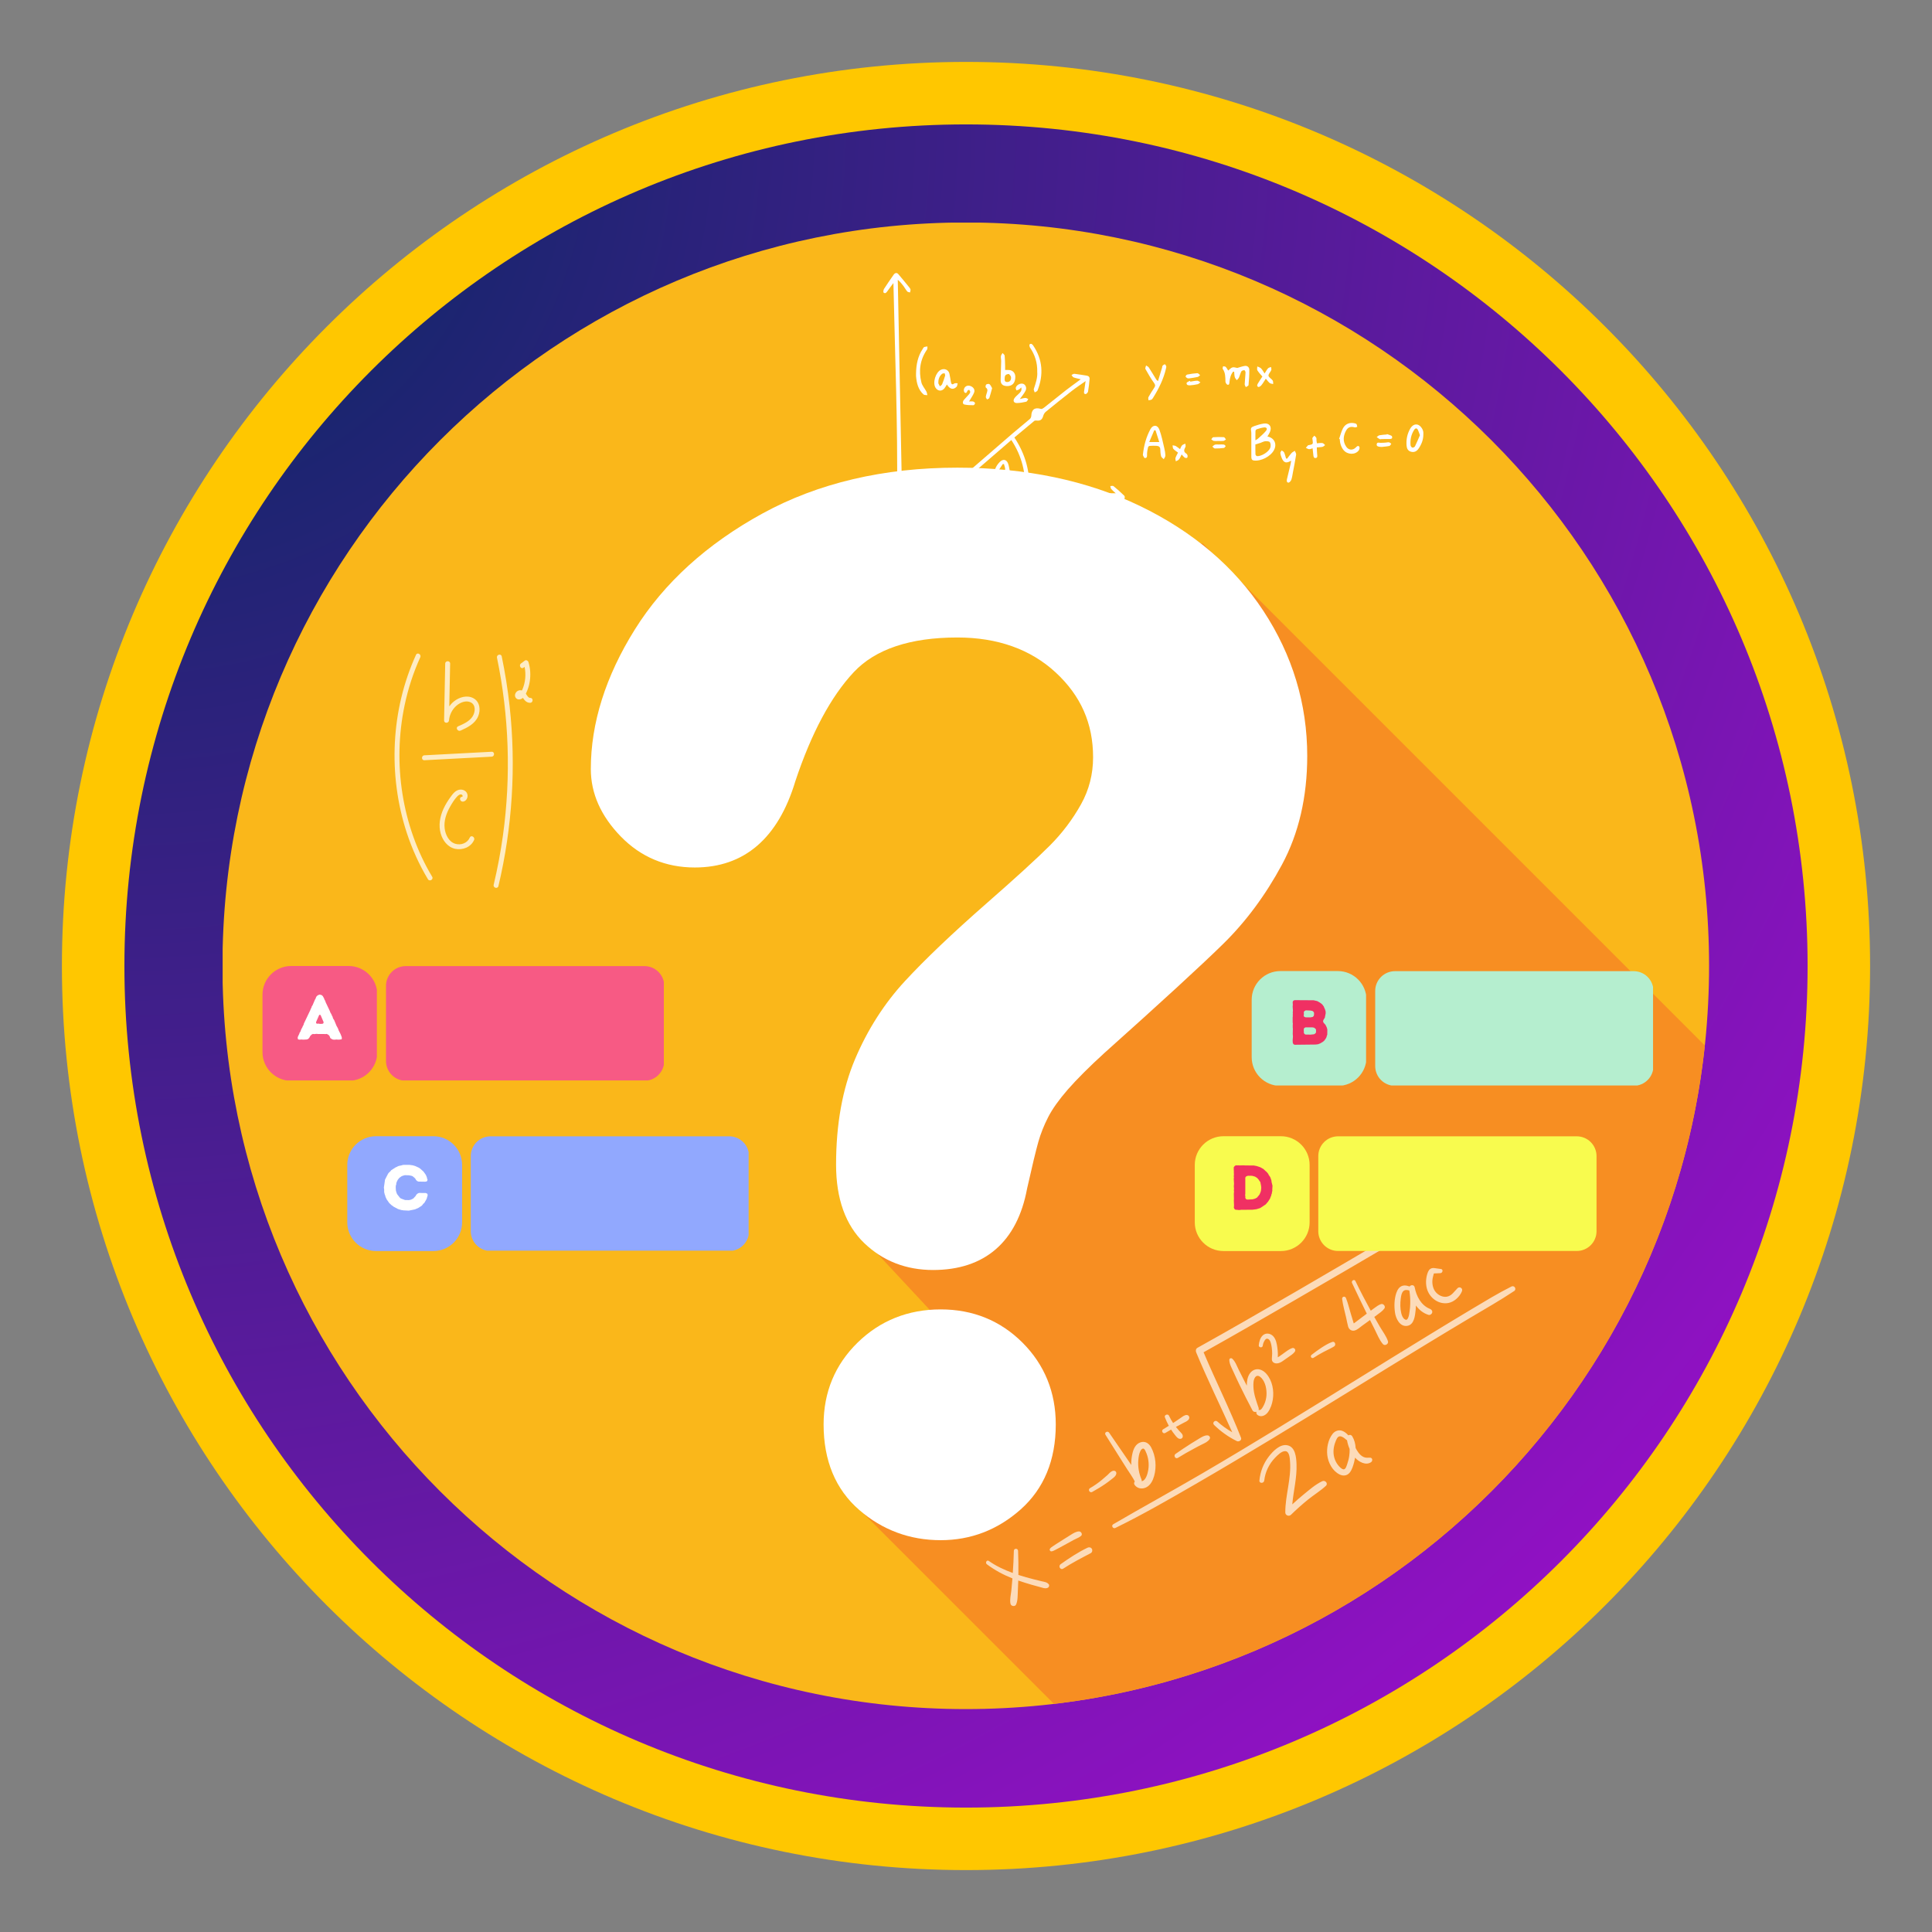 <svg xmlns="http://www.w3.org/2000/svg" xmlns:xlink="http://www.w3.org/1999/xlink" width="1024" zoomAndPan="magnify" viewBox="0 0 768 768" height="1024" preserveAspectRatio="xMidYMid meet" version="1.0"><rect x="0" y="0" width="768" height="768" fill="#808080" stroke="none"/><defs><filter x="0%" y="0%" width="100%" height="100%" id="65f0af0e16"><feColorMatrix values="0 0 0 0 1 0 0 0 0 1 0 0 0 0 1 0 0 0 1 0" color-interpolation-filters="sRGB"/></filter><g/><clipPath id="7b4ae093b2"><path d="M 24.609 24.609 L 743.391 24.609 L 743.391 743.391 L 24.609 743.391 Z M 24.609 24.609 " clip-rule="nonzero"/></clipPath><clipPath id="dfda231135"><path d="M 384 24.609 C 185.512 24.609 24.609 185.512 24.609 384 C 24.609 582.488 185.512 743.391 384 743.391 C 582.488 743.391 743.391 582.488 743.391 384 C 743.391 185.512 582.488 24.609 384 24.609 Z M 384 24.609 " clip-rule="nonzero"/></clipPath><clipPath id="a286235165"><path d="M 49.453 49.453 L 718.547 49.453 L 718.547 718.547 L 49.453 718.547 Z M 49.453 49.453 " clip-rule="nonzero"/></clipPath><clipPath id="d7d5d13455"><path d="M 384 49.453 C 199.234 49.453 49.453 199.234 49.453 384 C 49.453 568.766 199.234 718.547 384 718.547 C 568.766 718.547 718.547 568.766 718.547 384 C 718.547 199.234 568.766 49.453 384 49.453 Z M 384 49.453 " clip-rule="nonzero"/></clipPath><radialGradient gradientTransform="matrix(1, 0, 0, 1, 49.451, 49.451)" gradientUnits="userSpaceOnUse" r="946.248" cx="0" id="2ccff222e1" cy="0" fx="0" fy="0"><stop stop-opacity="1" stop-color="rgb(0.926%, 16.078%, 36.989%)" offset="0"/><stop stop-opacity="1" stop-color="rgb(1.18%, 16.034%, 37.17%)" offset="0.004"/><stop stop-opacity="1" stop-color="rgb(1.434%, 15.991%, 37.35%)" offset="0.008"/><stop stop-opacity="1" stop-color="rgb(1.689%, 15.948%, 37.531%)" offset="0.012"/><stop stop-opacity="1" stop-color="rgb(1.942%, 15.906%, 37.711%)" offset="0.016"/><stop stop-opacity="1" stop-color="rgb(2.197%, 15.863%, 37.892%)" offset="0.02"/><stop stop-opacity="1" stop-color="rgb(2.452%, 15.82%, 38.072%)" offset="0.023"/><stop stop-opacity="1" stop-color="rgb(2.705%, 15.778%, 38.252%)" offset="0.027"/><stop stop-opacity="1" stop-color="rgb(2.96%, 15.733%, 38.432%)" offset="0.031"/><stop stop-opacity="1" stop-color="rgb(3.215%, 15.691%, 38.614%)" offset="0.035"/><stop stop-opacity="1" stop-color="rgb(3.468%, 15.648%, 38.794%)" offset="0.039"/><stop stop-opacity="1" stop-color="rgb(3.723%, 15.605%, 38.974%)" offset="0.043"/><stop stop-opacity="1" stop-color="rgb(3.978%, 15.562%, 39.156%)" offset="0.047"/><stop stop-opacity="1" stop-color="rgb(4.231%, 15.52%, 39.336%)" offset="0.051"/><stop stop-opacity="1" stop-color="rgb(4.486%, 15.475%, 39.516%)" offset="0.055"/><stop stop-opacity="1" stop-color="rgb(4.741%, 15.433%, 39.696%)" offset="0.059"/><stop stop-opacity="1" stop-color="rgb(4.994%, 15.39%, 39.877%)" offset="0.062"/><stop stop-opacity="1" stop-color="rgb(5.249%, 15.347%, 40.057%)" offset="0.066"/><stop stop-opacity="1" stop-color="rgb(5.504%, 15.305%, 40.237%)" offset="0.07"/><stop stop-opacity="1" stop-color="rgb(5.757%, 15.262%, 40.417%)" offset="0.074"/><stop stop-opacity="1" stop-color="rgb(6.012%, 15.218%, 40.599%)" offset="0.078"/><stop stop-opacity="1" stop-color="rgb(6.267%, 15.175%, 40.779%)" offset="0.082"/><stop stop-opacity="1" stop-color="rgb(6.52%, 15.132%, 40.959%)" offset="0.086"/><stop stop-opacity="1" stop-color="rgb(6.775%, 15.089%, 41.141%)" offset="0.09"/><stop stop-opacity="1" stop-color="rgb(7.03%, 15.047%, 41.321%)" offset="0.094"/><stop stop-opacity="1" stop-color="rgb(7.283%, 15.004%, 41.501%)" offset="0.098"/><stop stop-opacity="1" stop-color="rgb(7.538%, 14.96%, 41.681%)" offset="0.102"/><stop stop-opacity="1" stop-color="rgb(7.793%, 14.917%, 41.862%)" offset="0.105"/><stop stop-opacity="1" stop-color="rgb(8.046%, 14.874%, 42.043%)" offset="0.109"/><stop stop-opacity="1" stop-color="rgb(8.301%, 14.832%, 42.223%)" offset="0.113"/><stop stop-opacity="1" stop-color="rgb(8.554%, 14.789%, 42.403%)" offset="0.117"/><stop stop-opacity="1" stop-color="rgb(8.809%, 14.746%, 42.584%)" offset="0.121"/><stop stop-opacity="1" stop-color="rgb(9.064%, 14.703%, 42.764%)" offset="0.125"/><stop stop-opacity="1" stop-color="rgb(9.317%, 14.659%, 42.944%)" offset="0.129"/><stop stop-opacity="1" stop-color="rgb(9.572%, 14.616%, 43.126%)" offset="0.133"/><stop stop-opacity="1" stop-color="rgb(9.827%, 14.574%, 43.306%)" offset="0.137"/><stop stop-opacity="1" stop-color="rgb(10.08%, 14.531%, 43.486%)" offset="0.141"/><stop stop-opacity="1" stop-color="rgb(10.335%, 14.488%, 43.666%)" offset="0.145"/><stop stop-opacity="1" stop-color="rgb(10.59%, 14.445%, 43.848%)" offset="0.148"/><stop stop-opacity="1" stop-color="rgb(10.843%, 14.401%, 44.028%)" offset="0.152"/><stop stop-opacity="1" stop-color="rgb(11.098%, 14.359%, 44.208%)" offset="0.156"/><stop stop-opacity="1" stop-color="rgb(11.353%, 14.316%, 44.388%)" offset="0.16"/><stop stop-opacity="1" stop-color="rgb(11.606%, 14.273%, 44.569%)" offset="0.164"/><stop stop-opacity="1" stop-color="rgb(11.861%, 14.23%, 44.749%)" offset="0.168"/><stop stop-opacity="1" stop-color="rgb(12.115%, 14.188%, 44.93%)" offset="0.172"/><stop stop-opacity="1" stop-color="rgb(12.369%, 14.143%, 45.111%)" offset="0.176"/><stop stop-opacity="1" stop-color="rgb(12.624%, 14.101%, 45.291%)" offset="0.18"/><stop stop-opacity="1" stop-color="rgb(12.878%, 14.058%, 45.471%)" offset="0.184"/><stop stop-opacity="1" stop-color="rgb(13.132%, 14.015%, 45.651%)" offset="0.188"/><stop stop-opacity="1" stop-color="rgb(13.387%, 13.972%, 45.833%)" offset="0.191"/><stop stop-opacity="1" stop-color="rgb(13.641%, 13.93%, 46.013%)" offset="0.195"/><stop stop-opacity="1" stop-color="rgb(13.895%, 13.885%, 46.193%)" offset="0.199"/><stop stop-opacity="1" stop-color="rgb(14.149%, 13.843%, 46.373%)" offset="0.203"/><stop stop-opacity="1" stop-color="rgb(14.404%, 13.8%, 46.555%)" offset="0.207"/><stop stop-opacity="1" stop-color="rgb(14.658%, 13.757%, 46.735%)" offset="0.211"/><stop stop-opacity="1" stop-color="rgb(14.912%, 13.715%, 46.915%)" offset="0.215"/><stop stop-opacity="1" stop-color="rgb(15.167%, 13.672%, 47.096%)" offset="0.219"/><stop stop-opacity="1" stop-color="rgb(15.421%, 13.629%, 47.276%)" offset="0.223"/><stop stop-opacity="1" stop-color="rgb(15.675%, 13.585%, 47.456%)" offset="0.227"/><stop stop-opacity="1" stop-color="rgb(15.929%, 13.542%, 47.636%)" offset="0.23"/><stop stop-opacity="1" stop-color="rgb(16.183%, 13.499%, 47.818%)" offset="0.234"/><stop stop-opacity="1" stop-color="rgb(16.438%, 13.457%, 47.998%)" offset="0.238"/><stop stop-opacity="1" stop-color="rgb(16.692%, 13.414%, 48.178%)" offset="0.242"/><stop stop-opacity="1" stop-color="rgb(16.946%, 13.371%, 48.358%)" offset="0.246"/><stop stop-opacity="1" stop-color="rgb(17.201%, 13.327%, 48.54%)" offset="0.25"/><stop stop-opacity="1" stop-color="rgb(17.455%, 13.284%, 48.72%)" offset="0.254"/><stop stop-opacity="1" stop-color="rgb(17.709%, 13.242%, 48.9%)" offset="0.258"/><stop stop-opacity="1" stop-color="rgb(17.964%, 13.199%, 49.081%)" offset="0.262"/><stop stop-opacity="1" stop-color="rgb(18.217%, 13.156%, 49.261%)" offset="0.266"/><stop stop-opacity="1" stop-color="rgb(18.472%, 13.113%, 49.442%)" offset="0.27"/><stop stop-opacity="1" stop-color="rgb(18.727%, 13.069%, 49.622%)" offset="0.273"/><stop stop-opacity="1" stop-color="rgb(18.98%, 13.026%, 49.803%)" offset="0.277"/><stop stop-opacity="1" stop-color="rgb(19.235%, 12.984%, 49.983%)" offset="0.281"/><stop stop-opacity="1" stop-color="rgb(19.49%, 12.941%, 50.163%)" offset="0.285"/><stop stop-opacity="1" stop-color="rgb(19.743%, 12.898%, 50.343%)" offset="0.289"/><stop stop-opacity="1" stop-color="rgb(19.998%, 12.856%, 50.525%)" offset="0.293"/><stop stop-opacity="1" stop-color="rgb(20.253%, 12.811%, 50.705%)" offset="0.297"/><stop stop-opacity="1" stop-color="rgb(20.506%, 12.769%, 50.885%)" offset="0.301"/><stop stop-opacity="1" stop-color="rgb(20.761%, 12.726%, 51.067%)" offset="0.305"/><stop stop-opacity="1" stop-color="rgb(21.016%, 12.683%, 51.247%)" offset="0.309"/><stop stop-opacity="1" stop-color="rgb(21.269%, 12.64%, 51.427%)" offset="0.312"/><stop stop-opacity="1" stop-color="rgb(21.524%, 12.598%, 51.607%)" offset="0.316"/><stop stop-opacity="1" stop-color="rgb(21.779%, 12.555%, 51.788%)" offset="0.32"/><stop stop-opacity="1" stop-color="rgb(22.032%, 12.511%, 51.968%)" offset="0.324"/><stop stop-opacity="1" stop-color="rgb(22.287%, 12.468%, 52.148%)" offset="0.328"/><stop stop-opacity="1" stop-color="rgb(22.542%, 12.425%, 52.328%)" offset="0.332"/><stop stop-opacity="1" stop-color="rgb(22.795%, 12.383%, 52.51%)" offset="0.336"/><stop stop-opacity="1" stop-color="rgb(23.05%, 12.34%, 52.69%)" offset="0.34"/><stop stop-opacity="1" stop-color="rgb(23.305%, 12.297%, 52.87%)" offset="0.344"/><stop stop-opacity="1" stop-color="rgb(23.558%, 12.253%, 53.05%)" offset="0.348"/><stop stop-opacity="1" stop-color="rgb(23.813%, 12.21%, 53.232%)" offset="0.352"/><stop stop-opacity="1" stop-color="rgb(24.066%, 12.167%, 53.412%)" offset="0.355"/><stop stop-opacity="1" stop-color="rgb(24.321%, 12.125%, 53.592%)" offset="0.359"/><stop stop-opacity="1" stop-color="rgb(24.576%, 12.082%, 53.773%)" offset="0.363"/><stop stop-opacity="1" stop-color="rgb(24.829%, 12.039%, 53.954%)" offset="0.367"/><stop stop-opacity="1" stop-color="rgb(25.084%, 11.995%, 54.134%)" offset="0.371"/><stop stop-opacity="1" stop-color="rgb(25.339%, 11.952%, 54.314%)" offset="0.375"/><stop stop-opacity="1" stop-color="rgb(25.592%, 11.909%, 54.495%)" offset="0.379"/><stop stop-opacity="1" stop-color="rgb(25.847%, 11.867%, 54.675%)" offset="0.383"/><stop stop-opacity="1" stop-color="rgb(26.102%, 11.824%, 54.855%)" offset="0.387"/><stop stop-opacity="1" stop-color="rgb(26.355%, 11.781%, 55.035%)" offset="0.391"/><stop stop-opacity="1" stop-color="rgb(26.61%, 11.737%, 55.217%)" offset="0.395"/><stop stop-opacity="1" stop-color="rgb(26.865%, 11.694%, 55.397%)" offset="0.398"/><stop stop-opacity="1" stop-color="rgb(27.118%, 11.652%, 55.577%)" offset="0.402"/><stop stop-opacity="1" stop-color="rgb(27.373%, 11.609%, 55.759%)" offset="0.406"/><stop stop-opacity="1" stop-color="rgb(27.628%, 11.566%, 55.939%)" offset="0.41"/><stop stop-opacity="1" stop-color="rgb(27.881%, 11.523%, 56.119%)" offset="0.414"/><stop stop-opacity="1" stop-color="rgb(28.136%, 11.481%, 56.299%)" offset="0.418"/><stop stop-opacity="1" stop-color="rgb(28.391%, 11.436%, 56.48%)" offset="0.422"/><stop stop-opacity="1" stop-color="rgb(28.644%, 11.394%, 56.66%)" offset="0.426"/><stop stop-opacity="1" stop-color="rgb(28.899%, 11.351%, 56.841%)" offset="0.43"/><stop stop-opacity="1" stop-color="rgb(29.153%, 11.308%, 57.021%)" offset="0.434"/><stop stop-opacity="1" stop-color="rgb(29.407%, 11.266%, 57.202%)" offset="0.438"/><stop stop-opacity="1" stop-color="rgb(29.662%, 11.223%, 57.382%)" offset="0.441"/><stop stop-opacity="1" stop-color="rgb(29.916%, 11.179%, 57.562%)" offset="0.445"/><stop stop-opacity="1" stop-color="rgb(30.17%, 11.136%, 57.744%)" offset="0.449"/><stop stop-opacity="1" stop-color="rgb(30.424%, 11.093%, 57.924%)" offset="0.453"/><stop stop-opacity="1" stop-color="rgb(30.679%, 11.05%, 58.104%)" offset="0.457"/><stop stop-opacity="1" stop-color="rgb(30.933%, 11.008%, 58.284%)" offset="0.461"/><stop stop-opacity="1" stop-color="rgb(31.187%, 10.965%, 58.466%)" offset="0.465"/><stop stop-opacity="1" stop-color="rgb(31.442%, 10.921%, 58.646%)" offset="0.469"/><stop stop-opacity="1" stop-color="rgb(31.696%, 10.878%, 58.826%)" offset="0.473"/><stop stop-opacity="1" stop-color="rgb(31.95%, 10.835%, 59.006%)" offset="0.477"/><stop stop-opacity="1" stop-color="rgb(32.204%, 10.793%, 59.187%)" offset="0.48"/><stop stop-opacity="1" stop-color="rgb(32.458%, 10.75%, 59.367%)" offset="0.484"/><stop stop-opacity="1" stop-color="rgb(32.713%, 10.707%, 59.547%)" offset="0.488"/><stop stop-opacity="1" stop-color="rgb(32.967%, 10.663%, 59.729%)" offset="0.492"/><stop stop-opacity="1" stop-color="rgb(33.221%, 10.62%, 59.909%)" offset="0.496"/><stop stop-opacity="1" stop-color="rgb(33.476%, 10.577%, 60.089%)" offset="0.5"/><stop stop-opacity="1" stop-color="rgb(33.73%, 10.535%, 60.269%)" offset="0.504"/><stop stop-opacity="1" stop-color="rgb(33.984%, 10.492%, 60.451%)" offset="0.508"/><stop stop-opacity="1" stop-color="rgb(34.239%, 10.449%, 60.631%)" offset="0.512"/><stop stop-opacity="1" stop-color="rgb(34.492%, 10.406%, 60.811%)" offset="0.516"/><stop stop-opacity="1" stop-color="rgb(34.747%, 10.362%, 60.991%)" offset="0.52"/><stop stop-opacity="1" stop-color="rgb(35.002%, 10.32%, 61.172%)" offset="0.523"/><stop stop-opacity="1" stop-color="rgb(35.255%, 10.277%, 61.353%)" offset="0.527"/><stop stop-opacity="1" stop-color="rgb(35.51%, 10.234%, 61.533%)" offset="0.531"/><stop stop-opacity="1" stop-color="rgb(35.765%, 10.191%, 61.714%)" offset="0.535"/><stop stop-opacity="1" stop-color="rgb(36.018%, 10.149%, 61.894%)" offset="0.539"/><stop stop-opacity="1" stop-color="rgb(36.273%, 10.104%, 62.074%)" offset="0.543"/><stop stop-opacity="1" stop-color="rgb(36.528%, 10.062%, 62.254%)" offset="0.547"/><stop stop-opacity="1" stop-color="rgb(36.781%, 10.019%, 62.436%)" offset="0.551"/><stop stop-opacity="1" stop-color="rgb(37.036%, 9.976%, 62.616%)" offset="0.555"/><stop stop-opacity="1" stop-color="rgb(37.291%, 9.933%, 62.796%)" offset="0.559"/><stop stop-opacity="1" stop-color="rgb(37.544%, 9.891%, 62.976%)" offset="0.562"/><stop stop-opacity="1" stop-color="rgb(37.799%, 9.846%, 63.158%)" offset="0.566"/><stop stop-opacity="1" stop-color="rgb(38.054%, 9.804%, 63.338%)" offset="0.57"/><stop stop-opacity="1" stop-color="rgb(38.307%, 9.761%, 63.518%)" offset="0.574"/><stop stop-opacity="1" stop-color="rgb(38.562%, 9.718%, 63.699%)" offset="0.578"/><stop stop-opacity="1" stop-color="rgb(38.817%, 9.676%, 63.879%)" offset="0.582"/><stop stop-opacity="1" stop-color="rgb(39.07%, 9.633%, 64.059%)" offset="0.586"/><stop stop-opacity="1" stop-color="rgb(39.325%, 9.589%, 64.24%)" offset="0.59"/><stop stop-opacity="1" stop-color="rgb(39.58%, 9.546%, 64.421%)" offset="0.594"/><stop stop-opacity="1" stop-color="rgb(39.833%, 9.503%, 64.601%)" offset="0.598"/><stop stop-opacity="1" stop-color="rgb(40.088%, 9.46%, 64.781%)" offset="0.602"/><stop stop-opacity="1" stop-color="rgb(40.341%, 9.418%, 64.961%)" offset="0.605"/><stop stop-opacity="1" stop-color="rgb(40.596%, 9.375%, 65.143%)" offset="0.609"/><stop stop-opacity="1" stop-color="rgb(40.851%, 9.332%, 65.323%)" offset="0.613"/><stop stop-opacity="1" stop-color="rgb(41.104%, 9.288%, 65.503%)" offset="0.617"/><stop stop-opacity="1" stop-color="rgb(41.359%, 9.245%, 65.685%)" offset="0.621"/><stop stop-opacity="1" stop-color="rgb(41.614%, 9.203%, 65.865%)" offset="0.625"/><stop stop-opacity="1" stop-color="rgb(41.867%, 9.16%, 66.045%)" offset="0.629"/><stop stop-opacity="1" stop-color="rgb(42.122%, 9.117%, 66.225%)" offset="0.633"/><stop stop-opacity="1" stop-color="rgb(42.377%, 9.074%, 66.406%)" offset="0.637"/><stop stop-opacity="1" stop-color="rgb(42.63%, 9.03%, 66.586%)" offset="0.641"/><stop stop-opacity="1" stop-color="rgb(42.885%, 8.987%, 66.766%)" offset="0.645"/><stop stop-opacity="1" stop-color="rgb(43.14%, 8.945%, 66.946%)" offset="0.648"/><stop stop-opacity="1" stop-color="rgb(43.393%, 8.902%, 67.128%)" offset="0.652"/><stop stop-opacity="1" stop-color="rgb(43.648%, 8.859%, 67.308%)" offset="0.656"/><stop stop-opacity="1" stop-color="rgb(43.903%, 8.817%, 67.488%)" offset="0.66"/><stop stop-opacity="1" stop-color="rgb(44.156%, 8.772%, 67.67%)" offset="0.664"/><stop stop-opacity="1" stop-color="rgb(44.411%, 8.73%, 67.85%)" offset="0.668"/><stop stop-opacity="1" stop-color="rgb(44.666%, 8.687%, 68.03%)" offset="0.672"/><stop stop-opacity="1" stop-color="rgb(44.919%, 8.644%, 68.21%)" offset="0.676"/><stop stop-opacity="1" stop-color="rgb(45.174%, 8.601%, 68.391%)" offset="0.68"/><stop stop-opacity="1" stop-color="rgb(45.428%, 8.559%, 68.571%)" offset="0.684"/><stop stop-opacity="1" stop-color="rgb(45.682%, 8.514%, 68.752%)" offset="0.688"/><stop stop-opacity="1" stop-color="rgb(45.937%, 8.472%, 68.932%)" offset="0.691"/><stop stop-opacity="1" stop-color="rgb(46.191%, 8.429%, 69.113%)" offset="0.695"/><stop stop-opacity="1" stop-color="rgb(46.445%, 8.386%, 69.293%)" offset="0.699"/><stop stop-opacity="1" stop-color="rgb(46.7%, 8.344%, 69.473%)" offset="0.703"/><stop stop-opacity="1" stop-color="rgb(46.954%, 8.301%, 69.655%)" offset="0.707"/><stop stop-opacity="1" stop-color="rgb(47.208%, 8.258%, 69.835%)" offset="0.711"/><stop stop-opacity="1" stop-color="rgb(47.462%, 8.214%, 70.015%)" offset="0.715"/><stop stop-opacity="1" stop-color="rgb(47.716%, 8.171%, 70.195%)" offset="0.719"/><stop stop-opacity="1" stop-color="rgb(47.971%, 8.128%, 70.377%)" offset="0.723"/><stop stop-opacity="1" stop-color="rgb(48.225%, 8.086%, 70.557%)" offset="0.727"/><stop stop-opacity="1" stop-color="rgb(48.479%, 8.043%, 70.737%)" offset="0.73"/><stop stop-opacity="1" stop-color="rgb(48.734%, 8%, 70.917%)" offset="0.734"/><stop stop-opacity="1" stop-color="rgb(48.988%, 7.956%, 71.098%)" offset="0.738"/><stop stop-opacity="1" stop-color="rgb(49.242%, 7.913%, 71.278%)" offset="0.742"/><stop stop-opacity="1" stop-color="rgb(49.496%, 7.87%, 71.458%)" offset="0.746"/><stop stop-opacity="1" stop-color="rgb(49.751%, 7.828%, 71.64%)" offset="0.75"/><stop stop-opacity="1" stop-color="rgb(50.005%, 7.785%, 71.82%)" offset="0.754"/><stop stop-opacity="1" stop-color="rgb(50.259%, 7.742%, 72%)" offset="0.758"/><stop stop-opacity="1" stop-color="rgb(50.514%, 7.698%, 72.18%)" offset="0.762"/><stop stop-opacity="1" stop-color="rgb(50.768%, 7.655%, 72.362%)" offset="0.766"/><stop stop-opacity="1" stop-color="rgb(51.022%, 7.613%, 72.542%)" offset="0.77"/><stop stop-opacity="1" stop-color="rgb(51.277%, 7.57%, 72.722%)" offset="0.773"/><stop stop-opacity="1" stop-color="rgb(51.53%, 7.527%, 72.902%)" offset="0.777"/><stop stop-opacity="1" stop-color="rgb(51.785%, 7.484%, 73.083%)" offset="0.781"/><stop stop-opacity="1" stop-color="rgb(52.04%, 7.44%, 73.264%)" offset="0.785"/><stop stop-opacity="1" stop-color="rgb(52.293%, 7.397%, 73.444%)" offset="0.789"/><stop stop-opacity="1" stop-color="rgb(52.548%, 7.355%, 73.625%)" offset="0.793"/><stop stop-opacity="1" stop-color="rgb(52.803%, 7.312%, 73.805%)" offset="0.797"/><stop stop-opacity="1" stop-color="rgb(53.056%, 7.269%, 73.985%)" offset="0.801"/><stop stop-opacity="1" stop-color="rgb(53.311%, 7.227%, 74.165%)" offset="0.805"/><stop stop-opacity="1" stop-color="rgb(53.566%, 7.184%, 74.347%)" offset="0.809"/><stop stop-opacity="1" stop-color="rgb(53.819%, 7.14%, 74.527%)" offset="0.812"/><stop stop-opacity="1" stop-color="rgb(54.074%, 7.097%, 74.707%)" offset="0.816"/><stop stop-opacity="1" stop-color="rgb(54.329%, 7.054%, 74.887%)" offset="0.82"/><stop stop-opacity="1" stop-color="rgb(54.582%, 7.011%, 75.069%)" offset="0.824"/><stop stop-opacity="1" stop-color="rgb(54.837%, 6.969%, 75.249%)" offset="0.828"/><stop stop-opacity="1" stop-color="rgb(55.092%, 6.926%, 75.429%)" offset="0.832"/><stop stop-opacity="1" stop-color="rgb(55.345%, 6.882%, 75.609%)" offset="0.836"/><stop stop-opacity="1" stop-color="rgb(55.6%, 6.839%, 75.79%)" offset="0.84"/><stop stop-opacity="1" stop-color="rgb(55.853%, 6.796%, 75.97%)" offset="0.844"/><stop stop-opacity="1" stop-color="rgb(56.108%, 6.754%, 76.151%)" offset="0.848"/><stop stop-opacity="1" stop-color="rgb(56.363%, 6.711%, 76.332%)" offset="0.852"/><stop stop-opacity="1" stop-color="rgb(56.616%, 6.668%, 76.512%)" offset="0.855"/><stop stop-opacity="1" stop-color="rgb(56.871%, 6.624%, 76.692%)" offset="0.859"/><stop stop-opacity="1" stop-color="rgb(57.126%, 6.581%, 76.872%)" offset="0.863"/><stop stop-opacity="1" stop-color="rgb(57.379%, 6.538%, 77.054%)" offset="0.867"/><stop stop-opacity="1" stop-color="rgb(57.634%, 6.496%, 77.234%)" offset="0.871"/><stop stop-opacity="1" stop-color="rgb(57.889%, 6.453%, 77.414%)" offset="0.875"/><stop stop-opacity="1" stop-color="rgb(58.142%, 6.41%, 77.594%)" offset="0.879"/><stop stop-opacity="1" stop-color="rgb(58.397%, 6.366%, 77.776%)" offset="0.883"/><stop stop-opacity="1" stop-color="rgb(58.652%, 6.323%, 77.956%)" offset="0.887"/><stop stop-opacity="1" stop-color="rgb(58.905%, 6.281%, 78.136%)" offset="0.891"/><stop stop-opacity="1" stop-color="rgb(59.16%, 6.238%, 78.317%)" offset="0.895"/><stop stop-opacity="1" stop-color="rgb(59.415%, 6.195%, 78.497%)" offset="0.898"/><stop stop-opacity="1" stop-color="rgb(59.668%, 6.152%, 78.677%)" offset="0.902"/><stop stop-opacity="1" stop-color="rgb(59.923%, 6.11%, 78.857%)" offset="0.906"/><stop stop-opacity="1" stop-color="rgb(60.178%, 6.065%, 79.039%)" offset="0.91"/><stop stop-opacity="1" stop-color="rgb(60.431%, 6.023%, 79.219%)" offset="0.914"/><stop stop-opacity="1" stop-color="rgb(60.686%, 5.98%, 79.399%)" offset="0.918"/><stop stop-opacity="1" stop-color="rgb(60.941%, 5.937%, 79.579%)" offset="0.922"/><stop stop-opacity="1" stop-color="rgb(61.194%, 5.894%, 79.761%)" offset="0.926"/><stop stop-opacity="1" stop-color="rgb(61.449%, 5.852%, 79.941%)" offset="0.93"/><stop stop-opacity="1" stop-color="rgb(61.703%, 5.807%, 80.121%)" offset="0.934"/><stop stop-opacity="1" stop-color="rgb(61.957%, 5.765%, 80.302%)" offset="0.938"/><stop stop-opacity="1" stop-color="rgb(62.212%, 5.722%, 80.482%)" offset="0.941"/><stop stop-opacity="1" stop-color="rgb(62.466%, 5.679%, 80.663%)" offset="0.945"/><stop stop-opacity="1" stop-color="rgb(62.72%, 5.637%, 80.843%)" offset="0.949"/><stop stop-opacity="1" stop-color="rgb(62.975%, 5.594%, 81.024%)" offset="0.953"/><stop stop-opacity="1" stop-color="rgb(63.229%, 5.55%, 81.204%)" offset="0.957"/><stop stop-opacity="1" stop-color="rgb(63.483%, 5.507%, 81.384%)" offset="0.961"/><stop stop-opacity="1" stop-color="rgb(63.737%, 5.464%, 81.564%)" offset="0.965"/><stop stop-opacity="1" stop-color="rgb(63.991%, 5.421%, 81.746%)" offset="0.969"/><stop stop-opacity="1" stop-color="rgb(64.246%, 5.379%, 81.926%)" offset="0.973"/><stop stop-opacity="1" stop-color="rgb(64.5%, 5.336%, 82.106%)" offset="0.977"/><stop stop-opacity="1" stop-color="rgb(64.754%, 5.292%, 82.288%)" offset="0.98"/><stop stop-opacity="1" stop-color="rgb(65.009%, 5.249%, 82.468%)" offset="0.984"/><stop stop-opacity="1" stop-color="rgb(65.263%, 5.206%, 82.648%)" offset="0.988"/><stop stop-opacity="1" stop-color="rgb(65.517%, 5.164%, 82.828%)" offset="0.992"/><stop stop-opacity="1" stop-color="rgb(65.771%, 5.121%, 83.009%)" offset="0.996"/><stop stop-opacity="1" stop-color="rgb(65.9%, 5.099%, 83.099%)" offset="1"/></radialGradient><clipPath id="4479b5026d"><path d="M 88.504 88.504 L 679.504 88.504 L 679.504 679.504 L 88.504 679.504 Z M 88.504 88.504 " clip-rule="nonzero"/></clipPath><mask id="cf363540ef"><g filter="url(#65f0af0e16)"><rect x="-76.8" width="921.6" fill="#000000" y="-76.8" height="921.6" fill-opacity="0.68"/></g></mask><clipPath id="bfb449ab2a"><path d="M 17 5 L 229 5 L 229 165 L 17 165 Z M 17 5 " clip-rule="nonzero"/></clipPath><clipPath id="e9c1e137df"><path d="M 1.508 119.496 L 207.262 0.367 L 245.969 67.219 L 40.215 186.348 Z M 1.508 119.496 " clip-rule="nonzero"/></clipPath><clipPath id="3f23509683"><path d="M 1.508 119.496 L 207.262 0.367 L 245.969 67.219 L 40.215 186.348 Z M 1.508 119.496 " clip-rule="nonzero"/></clipPath><clipPath id="8be3aa59d9"><rect x="0" width="246" y="0" height="187"/></clipPath><clipPath id="eb56032081"><path d="M 474.938 451.668 L 520.414 451.668 L 520.414 497.148 L 474.938 497.148 Z M 474.938 451.668 " clip-rule="nonzero"/></clipPath><clipPath id="94c6157e52"><path d="M 524.039 451.668 L 634.484 451.668 L 634.484 497.148 L 524.039 497.148 Z M 524.039 451.668 " clip-rule="nonzero"/></clipPath><clipPath id="816d8651b0"><path d="M 497.562 386.016 L 543.039 386.016 L 543.039 431.496 L 497.562 431.496 Z M 497.562 386.016 " clip-rule="nonzero"/></clipPath><clipPath id="7c0c851032"><path d="M 546.664 386.016 L 657.109 386.016 L 657.109 431.496 L 546.664 431.496 Z M 546.664 386.016 " clip-rule="nonzero"/></clipPath><clipPath id="31f20a9b99"><path d="M 104.336 384 L 149.812 384 L 149.812 429.477 L 104.336 429.477 Z M 104.336 384 " clip-rule="nonzero"/></clipPath><clipPath id="b7509b6452"><path d="M 153.438 384 L 263.883 384 L 263.883 429.477 L 153.438 429.477 Z M 153.438 384 " clip-rule="nonzero"/></clipPath><clipPath id="4ee66db0df"><path d="M 138.043 451.668 L 183.52 451.668 L 183.52 497.148 L 138.043 497.148 Z M 138.043 451.668 " clip-rule="nonzero"/></clipPath><clipPath id="4e1f55ad98"><path d="M 187.145 451.668 L 297.59 451.668 L 297.59 497.148 L 187.145 497.148 Z M 187.145 451.668 " clip-rule="nonzero"/></clipPath><clipPath id="34b1f0dac3"><path d="M 325.191 108.199 L 448 108.199 L 448 231 L 325.191 231 Z M 325.191 108.199 " clip-rule="nonzero"/></clipPath><clipPath id="df3d0c351b"><path d="M 559 168 L 565.941 168 L 565.941 180 L 559 180 Z M 559 168 " clip-rule="nonzero"/></clipPath><mask id="9384234acc"><g filter="url(#65f0af0e16)"><rect x="-76.8" width="921.6" fill="#000000" y="-76.8" height="921.6" fill-opacity="0.74"/></g></mask><clipPath id="b46af3dfb4"><path d="M 0.719 0.68 L 16 0.68 L 16 91 L 0.719 91 Z M 0.719 0.68 " clip-rule="nonzero"/></clipPath><clipPath id="96e95fe874"><path d="M 48 3 L 55.848 3 L 55.848 21 L 48 21 Z M 48 3 " clip-rule="nonzero"/></clipPath><clipPath id="87c1d216e2"><rect x="0" width="56" y="0" height="95"/></clipPath></defs><path stroke-linecap="butt" transform="matrix(0.75, 0, 0, 0.75, 243.377, 407.343)" fill="none" stroke-linejoin="miter" d="M 0.002 2.001 L 306.747 2.001 " stroke="#000000" stroke-width="4" stroke-opacity="1" stroke-miterlimit="4"/><path stroke-linecap="round" transform="matrix(0.75, 0, 0, 0.75, 243.377, 407.343)" fill="none" stroke-linejoin="round" d="M 298.747 -3.999 L 306.747 2.001 L 298.747 8.001 " stroke="#000000" stroke-width="4" stroke-opacity="1" stroke-miterlimit="4"/><g clip-path="url(#7b4ae093b2)"><g clip-path="url(#dfda231135)"><path fill="#ffc700" d="M 24.609 24.609 L 743.391 24.609 L 743.391 743.391 L 24.609 743.391 Z M 24.609 24.609 " fill-opacity="1" fill-rule="nonzero"/></g></g><g clip-path="url(#a286235165)"><g clip-path="url(#d7d5d13455)"><path fill="url(#2ccff222e1)" d="M 49.453 49.453 L 49.453 718.547 L 718.547 718.547 L 718.547 49.453 Z M 49.453 49.453 " fill-rule="nonzero"/></g></g><g clip-path="url(#4479b5026d)"><path fill="#fab71a" d="M 679.383 383.914 C 679.383 547.102 547.094 679.391 383.914 679.391 C 220.719 679.391 88.43 547.102 88.43 383.914 C 88.43 220.727 220.719 88.438 383.914 88.438 C 547.094 88.438 679.383 220.727 679.383 383.914 " fill-opacity="1" fill-rule="nonzero"/></g><path fill="#f78e22" d="M 677.691 415.605 C 611.176 349.09 544.66 282.574 478.145 216.059 L 335.758 216.059 C 335.758 216.059 597.949 266.141 336.742 465.812 C 336.473 466.02 349.168 498.422 348.832 498.41 L 375.453 526.984 L 345.004 537.047 L 335.758 594.129 C 363.484 621.855 391.219 649.586 418.945 677.312 C 555.234 661.211 663.102 552.355 677.691 415.605 " fill-opacity="1" fill-rule="nonzero"/><path fill="#ffffff" d="M 373.945 520.508 C 360.984 520.508 349.875 524.941 340.926 533.684 C 331.945 542.461 327.395 553.406 327.395 566.238 C 327.395 580.641 332.152 592.074 341.543 600.215 C 350.73 608.195 361.637 612.246 373.945 612.246 C 385.914 612.246 396.59 608.141 405.707 600.043 C 414.977 591.809 419.684 580.434 419.684 566.238 C 419.684 553.441 415.234 542.504 406.465 533.727 C 397.688 524.957 386.742 520.508 373.945 520.508 " fill-opacity="1" fill-rule="nonzero"/><path fill="#ffffff" d="M 502.207 242.828 C 490.684 225.289 474.16 211.258 453.102 201.105 C 432.164 191.023 407.758 185.902 380.559 185.902 C 351.258 185.902 325.203 192.027 303.125 204.105 C 281.023 216.199 263.949 231.711 252.375 250.211 C 240.75 268.785 234.859 287.457 234.859 305.715 C 234.859 315.391 238.879 324.418 246.797 332.535 C 254.738 340.699 264.637 344.84 276.188 344.84 C 295.863 344.84 309.328 333.242 316.172 310.508 C 322.523 291.422 330.336 276.848 339.371 267.207 C 347.953 258.051 361.805 253.41 380.559 253.41 C 396.512 253.41 409.664 258.086 419.641 267.305 C 429.648 276.566 434.52 287.594 434.52 301.039 C 434.52 307.723 432.914 313.992 429.742 319.684 C 426.402 325.695 422.219 331.223 417.312 336.137 C 412.191 341.254 403.699 349.012 392.062 359.191 C 378.578 371.012 367.711 381.363 359.766 389.961 C 351.531 398.859 344.848 409.328 339.879 421.066 C 334.879 432.887 332.352 446.98 332.352 462.969 C 332.352 476.543 336.129 487.047 343.574 494.176 C 350.961 501.25 360.156 504.844 370.918 504.844 C 391.461 504.844 404.387 493.637 408.293 472.438 C 410.27 463.617 411.777 457.387 412.754 453.914 C 413.676 450.652 414.996 447.332 416.684 444.039 C 418.332 440.824 420.938 437.164 424.438 433.141 C 428.066 428.992 432.992 424.066 439.039 418.555 C 461.535 398.438 477.379 383.895 486.148 375.301 C 495.172 366.469 503.059 355.859 509.582 343.746 C 516.262 331.367 519.645 316.812 519.645 300.488 C 519.645 279.824 513.781 260.422 502.207 242.828 " fill-opacity="1" fill-rule="nonzero"/><g mask="url(#cf363540ef)"><g transform="matrix(1, 0, 0, 1, 374, 474)"><g clip-path="url(#8be3aa59d9)"><g clip-path="url(#bfb449ab2a)"><g clip-path="url(#e9c1e137df)"><g clip-path="url(#3f23509683)"><path fill="#ffffff" d="M 125.902 88.492 C 127.344 89.547 129.094 88.641 130.016 87.379 C 131.07 85.938 131.684 84.102 131.961 82.355 C 132.516 78.844 131.797 74.824 129.391 72.094 C 128.359 70.922 126.793 70.016 125.184 70.355 C 123.289 70.754 122.215 72.535 121.855 74.324 C 121.691 75.148 121.625 75.98 121.625 76.816 C 121.398 76.391 121.18 75.973 120.953 75.543 C 120.109 73.906 119.277 72.262 118.461 70.609 C 117.73 69.141 117.066 67.184 115.824 66.09 C 115.398 65.715 114.676 65.961 114.676 66.574 C 114.672 68.184 115.668 69.883 116.316 71.324 C 117.109 73.078 117.914 74.82 118.758 76.555 C 120.402 79.953 122.109 83.312 123.875 86.637 C 124.207 87.262 124.887 87.383 125.453 87.195 C 125.316 87.629 125.441 88.156 125.91 88.5 Z M 124.258 77.324 C 124.207 76.086 124.199 74.531 124.941 73.48 C 125.699 72.41 126.781 73.039 127.492 73.82 C 129.086 75.57 129.578 78.332 129.449 80.629 C 129.371 81.887 129.062 83.152 128.523 84.301 C 128.316 84.754 127.418 86.637 126.723 86.492 C 126.562 86.457 126.422 86.453 126.293 86.473 C 126.398 86.23 126.418 85.949 126.316 85.645 C 125.402 82.953 124.371 80.207 124.254 77.336 Z M 131.555 61.848 C 131.66 62.59 131.703 63.348 131.707 64.098 C 131.711 64.879 131.555 65.688 131.594 66.461 C 131.66 67.539 132.68 68.055 133.66 67.969 C 134.43 67.91 135.129 67.559 135.766 67.137 C 136.578 66.594 137.379 66.031 138.172 65.453 C 139.008 64.84 139.992 64.262 140.629 63.43 C 140.887 63.098 140.996 62.691 140.773 62.305 C 140.574 61.961 140.113 61.742 139.727 61.871 C 138.402 62.293 137.199 63.293 136.074 64.094 C 135.543 64.477 135.02 64.863 134.48 65.23 C 134.309 65.34 134.121 65.469 133.926 65.551 C 133.934 65.473 133.938 65.395 133.949 65.336 C 133.969 64.926 133.977 64.512 133.969 64.109 C 133.953 63.324 133.887 62.535 133.773 61.754 C 133.559 60.16 133.242 58.312 132.066 57.113 C 130.988 56.012 129.234 55.727 128.027 56.781 C 126.941 57.719 126.496 59.418 126.379 60.793 C 126.305 61.684 127.816 61.906 127.949 61 C 128.051 60.289 128.266 59.617 128.645 58.988 C 128.91 58.547 129.254 58.047 129.836 58.16 C 130.453 58.277 130.812 58.863 131.016 59.398 C 131.305 60.176 131.453 61.023 131.57 61.836 Z M 133.496 65.703 C 133.316 65.766 133.312 65.574 133.496 65.703 Z M 155.594 59.438 C 156.68 59.066 157.211 60.656 156.328 61.223 C 155.012 62.051 153.547 62.652 152.172 63.395 C 150.797 64.137 149.43 64.887 148.141 65.758 C 147.816 65.98 147.344 65.812 147.164 65.5 C 146.953 65.137 147.117 64.754 147.426 64.52 C 148.703 63.555 149.965 62.59 151.312 61.723 C 152.664 60.852 154.066 59.969 155.598 59.445 Z M 172.285 49.492 C 173 50.766 173.734 52.035 174.469 53.297 C 175.559 55.18 177.055 57.082 177.734 59.148 C 178.094 60.25 176.504 61.191 175.734 60.305 C 174.301 58.668 173.453 56.387 172.465 54.457 C 171.832 53.215 171.211 51.973 170.598 50.73 C 170.512 50.789 170.426 50.859 170.34 50.918 C 169.355 51.629 168.367 52.352 167.383 53.062 C 166.508 53.699 165.566 54.629 164.488 54.898 C 163.281 55.211 162.242 54.492 161.906 53.336 C 161.578 52.195 161.387 50.992 161.129 49.844 C 160.586 47.387 159.848 44.906 159.52 42.41 C 159.383 41.395 160.672 41.059 161.051 42.008 C 161.844 43.996 162.34 46.148 162.961 48.203 C 163.285 49.281 163.617 50.359 163.941 51.438 C 164.008 51.645 164.066 51.859 164.137 52.074 C 164.242 52.012 164.355 51.949 164.434 51.883 C 166.066 50.656 167.695 49.426 169.324 48.199 C 167.312 44.168 165.398 40.082 163.457 36.008 C 163.031 35.105 164.375 34.328 164.801 35.23 C 166.715 39.223 168.777 43.141 170.902 47.031 C 171.332 46.715 171.766 46.391 172.195 46.078 C 173.059 45.449 173.965 44.73 174.984 44.398 C 175.91 44.09 176.91 45.312 176.324 46.137 C 175.551 47.215 174.34 47.992 173.285 48.785 C 172.953 49.031 172.617 49.27 172.285 49.516 Z M 186.312 37.41 C 185.41 37.074 184.473 36.832 183.52 37.113 C 182.195 37.516 181.473 38.75 181.059 39.98 C 180.219 42.465 180.16 45.289 180.543 47.859 C 180.898 50.219 182.488 53.484 185.395 53.051 C 188.215 52.617 188.5 48.922 188.75 46.684 C 188.812 46.109 188.844 45.531 188.867 44.961 C 190.078 46.641 191.691 47.996 193.809 48.672 C 194.438 48.863 195.133 48.418 195.305 47.805 C 195.492 47.105 195.055 46.555 194.438 46.309 C 190.875 44.883 189.051 41.289 188.352 37.723 C 188.133 36.625 186.82 36.695 186.316 37.418 Z M 186.59 44.27 C 186.562 45.242 186.488 46.207 186.348 47.172 C 186.219 48.094 186.113 49.156 185.695 49.996 C 185.363 50.684 184.926 50.852 184.293 50.367 C 183.574 49.816 183.23 48.867 183.023 48.012 C 182.57 46.137 182.57 44.074 182.824 42.18 C 182.953 41.234 183.094 40.066 183.762 39.328 C 184.418 38.594 185.379 38.746 186.238 38.988 C 186.52 40.738 186.641 42.504 186.586 44.262 Z M 195.387 35.055 C 195.312 36.711 195.695 38.504 196.844 39.762 C 197.879 40.902 199.457 41.684 201.031 41.473 C 203.043 41.199 204.078 39.375 205.395 38.066 C 205.789 37.676 206.391 37.648 206.82 37.969 C 207.293 38.32 207.32 38.871 207.113 39.367 C 206.23 41.512 204.039 43.551 201.715 43.965 C 197.801 44.664 194.141 41.863 193.18 38.125 C 192.688 36.219 192.812 34.152 193.406 32.285 C 193.719 31.285 194.203 30.309 195.328 30.098 C 195.93 29.984 196.566 30.141 197.172 30.223 C 197.719 30.301 198.266 30.371 198.816 30.449 C 199.809 30.586 199.484 32.051 198.598 32.09 C 197.992 32.121 197.383 32.148 196.781 32.184 C 196.562 32.195 196.219 32.156 195.988 32.238 C 195.973 32.27 195.938 32.32 195.918 32.418 C 195.703 33.305 195.438 34.125 195.395 35.051 Z M 60.035 141.691 C 60.363 142.262 60.18 143.09 59.578 143.406 C 55.855 145.359 52.164 147.258 48.637 149.559 C 47.527 150.277 46.566 148.547 47.617 147.797 C 51 145.391 54.559 143.027 58.32 141.234 C 58.934 140.945 59.672 141.066 60.035 141.691 Z M 42.922 155.809 C 43.215 156.219 43.008 156.918 42.566 157.141 C 41.531 157.668 40.398 157.141 39.344 156.859 C 38.266 156.574 37.195 156.281 36.113 155.973 C 34.32 155.453 32.539 154.895 30.777 154.285 C 30.73 155.738 30.676 157.188 30.602 158.637 C 30.512 160.312 30.613 162.27 29.906 163.828 C 29.465 164.793 27.906 164.512 27.691 163.543 C 27.328 161.883 27.84 159.969 28.02 158.309 C 28.184 156.688 28.332 155.066 28.453 153.438 C 24.84 152 21.445 150.184 18.305 147.836 C 17.527 147.258 18.25 145.926 19.062 146.496 C 21.973 148.551 25.246 150.055 28.598 151.281 C 28.805 148.352 28.961 145.414 29.023 142.48 C 29.047 141.391 30.664 141.402 30.699 142.484 C 30.828 145.676 30.871 148.863 30.82 152.059 C 32.871 152.727 34.941 153.301 37.031 153.828 C 38.062 154.09 39.086 154.336 40.121 154.586 C 41.164 154.828 42.266 154.91 42.918 155.832 Z M 43.348 141.691 C 43.637 141.223 44.109 140.949 44.555 140.637 C 45.023 140.301 45.516 139.996 46 139.684 C 46.969 139.059 47.941 138.441 48.922 137.832 C 49.887 137.219 50.844 136.609 51.82 136.012 C 52.738 135.449 53.867 134.75 54.973 134.766 C 55.805 134.777 56.449 135.961 55.719 136.559 C 54.875 137.25 53.746 137.637 52.789 138.156 C 51.824 138.672 50.855 139.211 49.891 139.75 C 48.91 140.285 47.945 140.82 46.961 141.348 C 46.453 141.621 45.945 141.895 45.43 142.148 C 44.945 142.387 44.484 142.664 43.926 142.688 C 43.438 142.715 43.102 142.113 43.352 141.699 Z M 60.176 119.074 C 59.195 119.621 58.328 118.125 59.301 117.562 C 60.961 116.609 62.516 115.508 63.992 114.297 C 64.75 113.676 65.484 113.035 66.211 112.379 C 66.891 111.75 67.605 110.781 68.574 110.656 C 69.312 110.562 69.875 111.066 69.746 111.828 C 69.562 112.867 68.477 113.527 67.707 114.145 C 66.922 114.773 66.113 115.379 65.281 115.945 C 63.641 117.078 61.914 118.09 60.18 119.062 Z M 74.398 110.516 C 75.301 111.949 76.348 113.383 77.102 114.91 C 76.805 115.266 76.688 115.75 77.008 116.23 C 78.027 117.746 79.984 118.051 81.586 117.273 C 83.355 116.422 84.262 114.555 84.777 112.754 C 85.828 109.043 85.43 104.797 83.613 101.383 C 82.723 99.695 81.117 98.684 79.219 99.406 C 77.395 100.098 76.594 101.922 76.176 103.703 C 75.809 105.234 75.656 106.793 75.699 108.348 C 74.848 107.102 74 105.863 73.148 104.617 C 71.078 101.574 68.988 98.543 66.891 95.508 C 66.285 94.633 64.871 95.418 65.441 96.344 C 67.426 99.535 69.422 102.703 71.43 105.871 C 72.414 107.426 73.395 108.973 74.383 110.527 Z M 78.496 106.469 C 78.582 105.281 78.766 103.949 79.285 102.879 C 79.484 102.461 79.898 101.805 80.445 101.84 C 80.988 101.871 81.246 102.633 81.453 103.062 C 82.504 105.266 82.848 107.848 82.465 110.25 C 82.242 111.676 81.516 114.578 79.848 114.793 C 79.875 114.562 79.848 114.309 79.738 114.051 C 78.73 111.66 78.297 109.055 78.484 106.465 Z M 88.387 94.16 C 89.141 93.703 89.891 93.25 90.625 92.781 C 90.031 91.695 89.512 90.559 89.059 89.402 C 88.691 88.477 90.254 87.852 90.672 88.738 C 91.148 89.75 91.699 90.742 92.316 91.672 C 92.531 91.527 92.742 91.391 92.965 91.254 C 93.727 90.738 94.492 90.219 95.254 89.703 C 95.965 89.227 96.855 88.441 97.75 88.484 C 98.566 88.527 98.988 89.324 98.648 90.035 C 98.266 90.859 97.059 91.301 96.297 91.707 C 95.516 92.117 94.73 92.539 93.945 92.949 C 93.777 93.047 93.609 93.145 93.441 93.23 C 93.883 93.785 94.328 94.316 94.797 94.832 C 95.406 95.488 96.395 96.234 96.137 97.234 C 96.055 97.57 95.77 97.844 95.434 97.93 C 94.367 98.203 93.613 97.105 93.027 96.371 C 92.492 95.703 91.984 95.012 91.52 94.281 C 90.754 94.723 89.988 95.168 89.23 95.617 C 88.293 96.184 87.445 94.707 88.379 94.145 Z M 93.316 103.934 C 95.348 102.543 97.371 101.145 99.461 99.84 C 100.523 99.172 101.59 98.531 102.66 97.879 C 103.684 97.266 104.781 96.535 106.012 96.582 C 106.707 96.609 107.27 97.402 106.855 98.039 C 106.152 99.121 104.949 99.625 103.832 100.176 C 102.742 100.707 101.684 101.27 100.625 101.852 C 98.465 103.016 96.312 104.215 94.234 105.52 C 93.227 106.156 92.352 104.59 93.316 103.934 Z M 108.598 92.422 C 107.727 91.566 109.031 90.262 109.922 91.078 C 111.738 92.73 113.723 94.137 115.836 95.34 C 111.09 84.766 105.961 74.355 101.523 63.645 C 101.238 62.973 101.312 62.168 102.023 61.766 C 108.289 58.289 114.516 54.746 120.742 51.184 C 134.453 43.344 148.105 35.395 161.734 27.398 C 174.164 20.102 186.582 12.785 198.945 5.379 C 200.508 4.445 201.93 6.895 200.367 7.832 C 193.879 11.707 187.367 15.551 180.859 19.387 C 167.121 27.48 153.34 35.52 139.531 43.508 C 127.871 50.258 116.211 56.988 104.445 63.555 C 109.25 74.953 114.824 86.027 119.328 97.551 C 119.715 98.551 118.43 99.242 117.641 98.848 C 114.301 97.195 111.254 95.031 108.598 92.422 Z M 227.863 39.227 C 222.211 43.004 216.285 46.34 210.453 49.824 C 204.68 53.262 198.926 56.734 193.195 60.223 C 172.738 72.66 152.434 85.316 131.957 97.719 C 121.723 103.914 111.445 110.047 101.094 116.031 C 90.68 122.059 80.215 128.074 69.406 133.379 C 68.426 133.859 67.582 132.457 68.547 131.898 C 80.211 125.102 92.07 118.621 103.727 111.809 C 124.391 99.727 144.746 87.137 165.086 74.535 C 175.266 68.23 185.438 61.934 195.656 55.695 C 200.797 52.559 205.941 49.43 211.113 46.348 C 216.289 43.27 221.426 40.109 226.816 37.418 C 228.031 36.812 229 38.484 227.871 39.246 Z M 153.062 116.648 C 150.863 118.672 148.246 120.254 145.922 122.137 C 143.586 124.035 141.336 126.047 139.184 128.152 C 138.355 128.953 136.922 128.387 136.922 127.215 C 136.914 120.395 139.359 113.734 138.805 106.898 C 138.707 105.688 138.594 102.918 136.926 102.852 C 135.445 102.797 133.848 104.473 132.895 105.445 C 130.5 107.906 128.941 111.113 128.555 114.539 C 128.414 115.746 126.52 115.773 126.637 114.531 C 126.961 111.047 128.238 107.742 130.383 104.977 C 131.988 102.91 134.789 99.945 137.707 100.512 C 140.965 101.148 141.281 105.332 141.387 108 C 141.602 113.395 140.172 118.656 139.703 124.008 C 141.148 122.664 142.629 121.367 144.16 120.117 C 146.48 118.227 148.902 116.082 151.617 114.801 C 152.762 114.254 154.09 115.699 153.055 116.652 Z M 170.602 105.461 C 169.77 105.492 168.922 105.543 168.129 105.219 C 167.273 104.867 166.555 104.164 166.008 103.441 C 165.582 102.871 165.211 102.27 164.895 101.629 C 164.797 99.977 164.398 98.359 163.555 96.98 C 163.148 96.312 162.492 96.273 161.996 96.57 C 161.273 95.801 160.484 95.086 159.449 94.75 C 158.051 94.293 156.633 94.855 155.734 95.988 C 153.945 98.238 153.289 101.633 153.617 104.441 C 153.973 107.465 155.664 110.707 158.492 112.117 C 159.895 112.82 161.484 112.672 162.508 111.414 C 163.449 110.258 163.93 108.605 164.297 107.18 C 164.445 106.621 164.559 106.039 164.664 105.441 C 166.113 107.094 169 108.719 171.062 107.203 C 171.746 106.699 171.613 105.41 170.598 105.453 Z M 162.355 104.684 C 162.207 105.781 161.926 106.867 161.562 107.914 C 161.348 108.543 160.934 110.199 160.066 110.09 C 159.203 109.988 158.289 108.895 157.797 108.27 C 157.129 107.391 156.637 106.355 156.363 105.289 C 155.836 103.25 156.098 101.07 156.867 99.133 C 157.18 98.34 157.641 96.945 158.672 96.949 C 159.574 96.945 160.5 97.73 161.129 98.297 C 161.238 98.395 161.352 98.461 161.461 98.504 C 161.66 99.699 162.012 100.879 162.496 101.996 C 162.531 102.906 162.473 103.824 162.348 104.688 Z M 162.355 104.684 " fill-opacity="1" fill-rule="nonzero"/></g></g></g></g></g></g><g clip-path="url(#eb56032081)"><path fill="#f8fb4e" d="M 486.355 451.664 C 480.051 451.664 474.941 456.773 474.941 463.074 L 474.941 485.898 C 474.941 492.203 480.051 497.312 486.355 497.312 L 509.18 497.312 C 515.48 497.312 520.59 492.203 520.59 485.898 L 520.59 463.074 C 520.59 456.773 515.48 451.664 509.18 451.664 Z M 486.355 451.664 " fill-opacity="1" fill-rule="nonzero"/></g><g clip-path="url(#94c6157e52)"><path fill="#f8fb4e" d="M 531.902 451.703 L 626.785 451.703 C 627.301 451.703 627.812 451.754 628.316 451.855 C 628.824 451.957 629.316 452.105 629.793 452.301 C 630.27 452.5 630.723 452.742 631.152 453.027 C 631.582 453.316 631.977 453.641 632.344 454.008 C 632.707 454.371 633.035 454.77 633.32 455.199 C 633.609 455.629 633.852 456.082 634.047 456.559 C 634.246 457.035 634.395 457.527 634.496 458.031 C 634.594 458.539 634.645 459.051 634.645 459.566 L 634.645 489.422 C 634.645 489.938 634.594 490.449 634.496 490.953 C 634.395 491.461 634.246 491.953 634.047 492.43 C 633.852 492.906 633.609 493.359 633.32 493.789 C 633.035 494.219 632.707 494.613 632.344 494.98 C 631.977 495.344 631.582 495.672 631.152 495.957 C 630.723 496.246 630.27 496.488 629.793 496.684 C 629.316 496.883 628.824 497.031 628.316 497.133 C 627.812 497.234 627.301 497.281 626.785 497.281 L 531.902 497.281 C 531.383 497.281 530.875 497.234 530.367 497.133 C 529.859 497.031 529.367 496.883 528.891 496.684 C 528.414 496.488 527.961 496.246 527.531 495.957 C 527.102 495.672 526.707 495.344 526.34 494.98 C 525.977 494.613 525.648 494.219 525.363 493.789 C 525.078 493.359 524.836 492.906 524.637 492.43 C 524.438 491.953 524.289 491.461 524.188 490.953 C 524.09 490.449 524.039 489.938 524.039 489.422 L 524.039 459.566 C 524.039 459.051 524.09 458.539 524.188 458.031 C 524.289 457.527 524.438 457.035 524.637 456.559 C 524.836 456.082 525.078 455.629 525.363 455.199 C 525.648 454.77 525.977 454.371 526.34 454.008 C 526.707 453.641 527.102 453.316 527.531 453.027 C 527.961 452.742 528.414 452.5 528.891 452.301 C 529.367 452.105 529.859 451.957 530.367 451.855 C 530.875 451.754 531.383 451.703 531.902 451.703 Z M 531.902 451.703 " fill-opacity="1" fill-rule="nonzero"/></g><g fill="#f03063" fill-opacity="1"><g transform="translate(488.59, 480.917)"><g><path d="M 1.891 -0.781 L 1.953 -1.75 L 1.875 -3.766 L 1.922 -4.266 L 1.875 -6.297 L 1.953 -7.281 L 1.875 -7.812 L 1.953 -8.281 L 1.875 -9.375 L 1.953 -10.328 L 1.844 -12.359 L 1.922 -12.859 L 1.844 -13.359 L 1.922 -13.922 L 1.875 -14.875 L 1.891 -15.391 L 1.844 -15.891 L 1.844 -16.922 L 2.219 -17.406 L 2.672 -17.688 L 3.203 -17.656 L 3.656 -17.688 L 4.172 -17.641 L 5.781 -17.688 L 6.297 -17.641 L 9.875 -17.609 L 10.922 -17.406 L 12.297 -16.953 L 12.812 -16.703 L 13.75 -16.125 L 14.453 -15.438 L 14.875 -15.109 L 15.531 -14.328 L 15.734 -13.891 L 16.328 -13.031 L 16.703 -12.031 L 16.828 -11.578 L 16.875 -11.047 L 17.25 -9.594 L 17.156 -7.984 L 17.188 -7.547 L 17.047 -7.031 L 16.984 -6.5 L 16.797 -6.031 L 16.703 -5.531 L 16.453 -5.047 L 16.328 -4.578 L 15.531 -3.312 L 14.531 -2.141 L 12.375 -0.703 L 10.922 -0.25 L 9.297 -0.031 L 4.75 0 L 4.219 0.078 L 3.719 0.078 L 3.188 0 L 2.609 0 L 2.203 -0.234 Z M 7.25 -4.062 L 9.344 -4.172 L 10.266 -4.422 L 10.766 -4.672 L 11.172 -4.922 L 11.469 -5.328 L 11.797 -5.688 L 12.125 -6.141 L 12.5 -7.047 L 12.656 -7.531 L 12.781 -8.766 L 12.703 -9.547 L 12.406 -11.047 L 12.078 -11.453 L 11.797 -11.922 L 11.172 -12.641 L 10.312 -13.188 L 9.297 -13.484 L 8.547 -13.547 L 8.016 -13.516 L 7.484 -13.547 L 6.75 -13.266 L 6.438 -12.812 L 6.438 -6.312 L 6.359 -5.812 L 6.469 -5.359 L 6.422 -4.844 L 6.641 -4.297 Z M 7.25 -4.062 "/></g></g></g><g clip-path="url(#816d8651b0)"><path fill="#b5eecf" d="M 508.98 386.012 C 502.676 386.012 497.566 391.121 497.566 397.422 L 497.566 420.246 C 497.566 426.551 502.676 431.66 508.98 431.66 L 531.805 431.66 C 538.105 431.66 543.215 426.551 543.215 420.246 L 543.215 397.422 C 543.215 391.121 538.105 386.012 531.805 386.012 Z M 508.98 386.012 " fill-opacity="1" fill-rule="nonzero"/></g><g clip-path="url(#7c0c851032)"><path fill="#b5eecf" d="M 554.527 386.051 L 649.41 386.051 C 649.926 386.051 650.438 386.102 650.941 386.203 C 651.449 386.301 651.941 386.453 652.418 386.648 C 652.895 386.848 653.348 387.09 653.777 387.375 C 654.207 387.664 654.602 387.988 654.969 388.355 C 655.332 388.719 655.66 389.117 655.945 389.547 C 656.234 389.973 656.477 390.426 656.672 390.906 C 656.871 391.383 657.02 391.875 657.121 392.379 C 657.219 392.887 657.27 393.398 657.27 393.914 L 657.27 423.766 C 657.27 424.285 657.219 424.797 657.121 425.301 C 657.02 425.809 656.871 426.301 656.672 426.777 C 656.477 427.254 656.234 427.707 655.945 428.137 C 655.66 428.566 655.332 428.961 654.969 429.328 C 654.602 429.691 654.207 430.02 653.777 430.305 C 653.348 430.59 652.895 430.832 652.418 431.031 C 651.941 431.23 651.449 431.379 650.941 431.48 C 650.438 431.578 649.926 431.629 649.41 431.629 L 554.527 431.629 C 554.008 431.629 553.5 431.578 552.992 431.48 C 552.484 431.379 551.992 431.23 551.516 431.031 C 551.039 430.832 550.586 430.59 550.156 430.305 C 549.727 430.02 549.332 429.691 548.965 429.328 C 548.602 428.961 548.273 428.566 547.988 428.137 C 547.703 427.707 547.461 427.254 547.262 426.777 C 547.062 426.301 546.914 425.809 546.812 425.301 C 546.715 424.797 546.664 424.285 546.664 423.766 L 546.664 393.914 C 546.664 393.398 546.715 392.887 546.812 392.379 C 546.914 391.875 547.062 391.383 547.262 390.906 C 547.461 390.426 547.703 389.973 547.988 389.547 C 548.273 389.117 548.602 388.719 548.965 388.355 C 549.332 387.988 549.727 387.664 550.156 387.375 C 550.586 387.09 551.039 386.848 551.516 386.648 C 551.992 386.453 552.484 386.301 552.992 386.203 C 553.5 386.102 554.008 386.051 554.527 386.051 Z M 554.527 386.051 " fill-opacity="1" fill-rule="nonzero"/></g><g fill="#f03063" fill-opacity="1"><g transform="translate(512.044, 415.264)"><g><path d="M 1.844 -0.766 L 1.812 -1.719 L 1.922 -3.234 L 1.844 -4.266 L 1.891 -6.344 L 1.844 -6.828 L 1.844 -7.828 L 1.891 -8.312 L 1.812 -8.844 L 1.812 -10.859 L 1.875 -11.344 L 1.844 -11.875 L 1.891 -12.359 L 1.844 -12.891 L 1.922 -13.422 L 1.812 -15.109 L 1.875 -15.844 L 1.812 -16.922 L 2.047 -17.453 L 2.547 -17.688 L 10.156 -17.641 L 11.578 -17.312 L 12.5 -16.797 L 13.266 -16.266 L 13.625 -15.922 L 14.219 -15.109 L 14.375 -14.625 L 14.625 -14.156 L 14.906 -13.219 L 14.938 -12.484 L 14.578 -10.656 L 14.281 -10.234 L 14 -9.734 L 13.891 -9.219 L 14.125 -8.672 L 14.5 -8.281 L 14.859 -7.859 L 15.312 -6.969 L 15.484 -6.438 L 15.594 -5.969 L 15.562 -3.938 L 15.359 -3.438 L 15.266 -3 L 15.031 -2.531 L 14.453 -1.688 L 14.047 -1.312 L 13.719 -1.062 L 12.766 -0.5 L 11.922 -0.172 L 10.969 -0.047 L 2.609 0.047 L 2.125 -0.172 Z M 7.031 -10.844 L 8.922 -10.844 L 9.781 -11.016 L 10.203 -11.422 L 10.328 -12.172 L 10.266 -12.859 L 9.922 -13.219 L 9.625 -13.422 L 8.844 -13.562 L 7.031 -13.641 L 6.5 -13.359 L 6.219 -12.938 L 6.266 -12.453 L 6.266 -11.969 L 6.172 -11.547 L 6.422 -11.047 Z M 6.953 -4.016 L 8.922 -3.984 L 10.281 -4.125 L 10.734 -4.391 L 11.062 -4.75 L 11.109 -5.406 L 11.062 -6.109 L 10.688 -6.469 L 10.312 -6.75 L 9.594 -6.875 L 6.922 -6.875 L 6.422 -6.625 L 6.234 -6.172 L 6.219 -5.656 L 6.266 -5.172 L 6.234 -4.75 L 6.516 -4.219 Z M 6.953 -4.016 "/></g></g></g><g clip-path="url(#31f20a9b99)"><path fill="#f75a84" d="M 115.754 383.996 C 109.453 383.996 104.34 389.105 104.34 395.406 L 104.34 418.23 C 104.34 424.531 109.453 429.641 115.754 429.641 L 138.578 429.641 C 144.879 429.641 149.988 424.531 149.988 418.23 L 149.988 395.406 C 149.988 389.105 144.879 383.996 138.578 383.996 Z M 115.754 383.996 " fill-opacity="1" fill-rule="nonzero"/></g><g clip-path="url(#b7509b6452)"><path fill="#f75a84" d="M 161.301 384.035 L 256.184 384.035 C 256.699 384.035 257.211 384.086 257.715 384.184 C 258.223 384.285 258.715 384.434 259.191 384.633 C 259.668 384.832 260.121 385.074 260.551 385.359 C 260.98 385.645 261.375 385.973 261.742 386.336 C 262.105 386.703 262.434 387.098 262.719 387.527 C 263.008 387.957 263.25 388.41 263.445 388.887 C 263.645 389.363 263.793 389.855 263.895 390.363 C 263.996 390.867 264.043 391.379 264.043 391.898 L 264.043 421.75 C 264.043 422.266 263.996 422.777 263.895 423.285 C 263.793 423.789 263.645 424.281 263.445 424.758 C 263.25 425.238 263.008 425.691 262.719 426.117 C 262.434 426.547 262.105 426.945 261.742 427.309 C 261.375 427.676 260.98 428 260.551 428.289 C 260.121 428.574 259.668 428.816 259.191 429.016 C 258.715 429.211 258.223 429.363 257.715 429.461 C 257.211 429.562 256.699 429.613 256.184 429.613 L 161.301 429.613 C 160.785 429.613 160.273 429.562 159.766 429.461 C 159.258 429.363 158.77 429.211 158.289 429.016 C 157.812 428.816 157.359 428.574 156.93 428.289 C 156.504 428 156.105 427.676 155.738 427.309 C 155.375 426.945 155.051 426.547 154.762 426.117 C 154.477 425.691 154.234 425.238 154.035 424.758 C 153.84 424.281 153.688 423.789 153.59 423.285 C 153.488 422.777 153.438 422.266 153.438 421.75 L 153.438 391.898 C 153.438 391.379 153.488 390.867 153.59 390.363 C 153.688 389.855 153.84 389.363 154.035 388.887 C 154.234 388.41 154.477 387.957 154.762 387.527 C 155.051 387.098 155.375 386.703 155.738 386.336 C 156.105 385.973 156.504 385.645 156.93 385.359 C 157.359 385.074 157.812 384.832 158.289 384.633 C 158.77 384.434 159.258 384.285 159.766 384.184 C 160.273 384.086 160.785 384.035 161.301 384.035 Z M 161.301 384.035 " fill-opacity="1" fill-rule="nonzero"/></g><g fill="#ffffff" fill-opacity="1"><g transform="translate(117.989, 413.247)"><g><path d="M 14.906 0.047 L 14.375 0 L 13.797 -0.25 L 13.297 -0.625 L 13.141 -1.094 L 12.906 -1.562 L 12.438 -1.969 L 11.875 -2.25 L 11.312 -2.172 L 10.859 -2.219 L 8.391 -2.203 L 7.938 -2.281 L 6.875 -2.172 L 6.391 -2.25 L 5.859 -1.969 L 5.375 -1.484 L 4.922 -0.656 L 4.453 -0.203 L 3.859 -0.031 L 2.453 0.031 L 1.953 -0.031 L 0.953 0.031 L 0.453 -0.125 L 0.328 -0.766 L 0.484 -1.266 L 0.984 -2.281 L 1.109 -2.734 L 1.391 -3.078 L 1.766 -4.094 L 2.219 -4.906 L 2.406 -5.406 L 2.656 -5.781 L 2.797 -6.344 L 5.375 -11.75 L 5.531 -12.203 L 5.812 -12.688 L 5.938 -13.188 L 6.219 -13.562 L 7.219 -15.891 L 7.453 -16.25 L 7.625 -16.75 L 7.859 -17.188 L 8.312 -17.609 L 9.125 -17.891 L 9.953 -17.641 L 10.391 -17.188 L 10.859 -16.297 L 11.016 -15.844 L 11.297 -15.391 L 11.453 -14.875 L 13.109 -11.375 L 13.297 -10.844 L 13.828 -9.906 L 13.969 -9.5 L 14.203 -9.125 L 14.344 -8.562 L 14.609 -8.078 L 14.859 -7.703 L 15.812 -5.406 L 16.328 -4.5 L 16.672 -3.562 L 17.359 -2.25 L 17.734 -1.312 L 17.906 -0.734 L 17.844 -0.125 L 17.125 0 L 16.344 0.031 L 15.859 -0.031 Z M 9.172 -6.234 L 10.188 -6.266 L 10.562 -6.469 L 10.656 -6.922 L 9.469 -9.703 L 9.125 -9.906 L 8.844 -9.672 L 7.656 -6.953 L 7.688 -6.469 L 8.078 -6.297 L 8.672 -6.344 Z M 9.172 -6.234 "/></g></g></g><g clip-path="url(#4ee66db0df)"><path fill="#91a8fe" d="M 149.461 451.664 C 143.16 451.664 138.047 456.773 138.047 463.074 L 138.047 485.898 C 138.047 492.203 143.16 497.312 149.461 497.312 L 172.285 497.312 C 178.586 497.312 183.695 492.203 183.695 485.898 L 183.695 463.074 C 183.695 456.773 178.586 451.664 172.285 451.664 Z M 149.461 451.664 " fill-opacity="1" fill-rule="nonzero"/></g><g clip-path="url(#4e1f55ad98)"><path fill="#91a8fe" d="M 195.008 451.703 L 289.891 451.703 C 290.406 451.703 290.918 451.754 291.422 451.855 C 291.93 451.957 292.422 452.105 292.898 452.301 C 293.375 452.5 293.828 452.742 294.258 453.027 C 294.688 453.316 295.082 453.641 295.449 454.008 C 295.812 454.371 296.141 454.77 296.426 455.199 C 296.715 455.629 296.957 456.082 297.152 456.559 C 297.352 457.035 297.5 457.527 297.602 458.031 C 297.703 458.539 297.75 459.051 297.75 459.566 L 297.75 489.422 C 297.75 489.938 297.703 490.449 297.602 490.953 C 297.5 491.461 297.352 491.953 297.152 492.43 C 296.957 492.906 296.715 493.359 296.426 493.789 C 296.141 494.219 295.812 494.613 295.449 494.98 C 295.082 495.344 294.688 495.672 294.258 495.957 C 293.828 496.246 293.375 496.488 292.898 496.684 C 292.422 496.883 291.93 497.031 291.422 497.133 C 290.918 497.234 290.406 497.281 289.891 497.281 L 195.008 497.281 C 194.492 497.281 193.98 497.234 193.473 497.133 C 192.965 497.031 192.477 496.883 191.996 496.684 C 191.52 496.488 191.066 496.246 190.637 495.957 C 190.211 495.672 189.812 495.344 189.445 494.98 C 189.082 494.613 188.754 494.219 188.469 493.789 C 188.184 493.359 187.941 492.906 187.742 492.43 C 187.543 491.953 187.395 491.461 187.297 490.953 C 187.195 490.449 187.145 489.938 187.145 489.422 L 187.145 459.566 C 187.145 459.051 187.195 458.539 187.297 458.031 C 187.395 457.527 187.543 457.035 187.742 456.559 C 187.941 456.082 188.184 455.629 188.469 455.199 C 188.754 454.77 189.082 454.371 189.445 454.008 C 189.812 453.641 190.211 453.316 190.637 453.027 C 191.066 452.742 191.52 452.5 191.996 452.301 C 192.477 452.105 192.965 451.957 193.473 451.855 C 193.98 451.754 194.492 451.703 195.008 451.703 Z M 195.008 451.703 " fill-opacity="1" fill-rule="nonzero"/></g><g fill="#ffffff" fill-opacity="1"><g transform="translate(151.696, 480.917)"><g><path d="M 9.297 0.25 L 8.812 0.25 L 8.359 0.156 L 7.828 0.094 L 7.297 -0.078 L 6.922 -0.172 L 6.422 -0.359 L 4.703 -1.281 L 4.328 -1.594 L 3.891 -1.875 L 2.984 -2.75 L 1.969 -4.219 L 1.797 -4.656 L 1.547 -5.109 L 1.469 -5.562 L 1.266 -6.031 L 1.016 -7.031 L 1.016 -8.031 L 0.906 -8.844 L 1.359 -12 L 2.531 -14.281 L 2.828 -14.703 L 3.516 -15.344 L 3.812 -15.734 L 5.578 -16.875 L 6.031 -17.047 L 6.422 -17.281 L 6.891 -17.453 L 7.891 -17.656 L 8.359 -17.812 L 8.797 -17.859 L 11.094 -17.859 L 12.359 -17.688 L 13.344 -17.406 L 14.781 -16.75 L 15.344 -16.375 L 16.656 -15.188 L 17.578 -13.891 L 17.984 -12.938 L 18.062 -12.484 L 18.266 -11.969 L 18.109 -11.453 L 17.719 -11.219 L 17.203 -11.172 L 14.656 -11.219 L 14.094 -11.453 L 13.641 -11.922 L 13.422 -12.359 L 13.031 -12.766 L 12.297 -13.359 L 11.781 -13.547 L 10.812 -13.719 L 9.25 -13.766 L 8.359 -13.516 L 7.891 -13.312 L 7.047 -12.703 L 6.422 -11.922 L 5.984 -11.016 L 5.844 -10.562 L 5.812 -10.062 L 5.641 -9.594 L 5.609 -8.797 L 5.688 -7.609 L 5.984 -6.625 L 6.188 -6.188 L 7.125 -4.984 L 7.453 -4.625 L 7.938 -4.391 L 9.297 -3.891 L 10.719 -3.859 L 11.25 -3.922 L 11.75 -4.062 L 12.609 -4.5 L 13.562 -5.531 L 13.766 -5.969 L 14.281 -6.438 L 14.828 -6.703 L 17.531 -6.672 L 18.172 -6.391 L 18.312 -5.938 L 18.234 -5.453 L 18.062 -4.953 L 17.938 -4.469 L 17.719 -4.016 L 16.953 -2.703 L 16.531 -2.375 L 16.25 -1.953 L 15.922 -1.609 L 15.484 -1.312 L 15.031 -1.031 L 14.656 -0.781 L 13.266 -0.172 L 10.812 0.328 Z M 9.297 0.25 "/></g></g></g><g clip-path="url(#34b1f0dac3)"><path fill="#ffffff" d="M 442.629 193.242 C 442.367 193.031 441.797 193.215 441.367 193.219 C 441.484 193.617 441.488 194.113 441.734 194.398 C 442.297 195.047 442.98 195.59 443.52 196.09 C 432.047 195.953 420.598 195.816 409.121 195.68 C 409.621 187.746 407.633 180.535 403.23 173.906 C 405.84 171.734 408.477 169.516 411.137 167.328 C 411.336 167.164 411.715 167.137 411.996 167.172 C 413.562 167.359 414.285 166.809 414.703 165.309 C 414.867 164.723 415.234 164.086 415.695 163.707 C 419.148 160.875 422.629 158.074 426.152 155.332 C 427.801 154.047 429.555 152.898 431.543 151.484 C 431.328 152.969 431.172 154.125 430.992 155.273 C 430.906 155.863 430.691 156.59 431.531 156.652 C 431.844 156.676 432.441 156.055 432.512 155.66 C 432.809 154.008 432.984 152.328 433.125 150.66 C 433.191 149.895 432.75 149.43 431.949 149.312 C 430.328 149.078 428.715 148.777 427.09 148.594 C 426.73 148.559 426.324 148.895 425.941 149.059 C 426.199 149.383 426.402 149.879 426.738 150.004 C 427.586 150.328 428.496 150.48 429.598 150.762 C 429.078 151.152 428.742 151.402 428.402 151.652 C 426.832 152.816 425.234 153.945 423.691 155.156 C 420.734 157.473 417.812 159.848 414.859 162.172 C 414.562 162.402 414.074 162.641 413.77 162.551 C 411.375 161.809 410.039 162.766 409.957 165.293 C 409.945 165.727 409.707 166.285 409.383 166.559 C 407.184 168.449 404.906 170.242 402.711 172.137 C 393.727 179.895 384.773 187.684 375.777 195.434 C 375.355 195.797 374.68 196.012 374.109 196.043 C 372.039 196.168 369.961 196.184 367.887 196.25 C 364.73 196.355 361.574 196.473 358.578 196.578 C 358.012 168.105 357.449 139.656 356.879 111.211 C 357.801 111.988 358.52 112.852 359.184 113.75 C 359.699 114.445 360.094 115.223 360.652 115.871 C 360.871 116.129 361.375 116.137 361.75 116.258 C 361.824 115.879 361.992 115.477 361.941 115.113 C 361.898 114.789 361.645 114.473 361.422 114.203 C 359.984 112.434 358.555 110.672 357.082 108.953 C 356.52 108.293 355.766 108.438 355.234 109.207 C 353.949 111.074 352.637 112.922 351.418 114.832 C 351.164 115.234 351.043 116.172 351.262 116.328 C 351.969 116.855 352.41 116.242 352.82 115.656 C 353.496 114.668 354.242 113.727 355.148 112.52 C 355.754 140.805 356.918 168.727 356.59 196.723 C 356.066 196.789 355.648 196.883 355.227 196.895 C 352.055 197.012 348.887 197.164 345.715 197.203 C 341.688 197.258 337.664 197.188 333.637 197.23 C 331.172 197.258 328.711 197.371 326.254 197.516 C 325.891 197.539 325.547 197.965 325.195 198.199 C 325.539 198.504 325.848 198.867 326.238 199.082 C 326.477 199.211 326.848 199.109 327.16 199.086 C 328.012 199.012 328.859 198.887 329.715 198.859 C 331.281 198.797 332.848 198.785 334.414 198.758 C 336.129 198.723 337.852 198.668 339.57 198.656 C 343.523 198.641 347.473 198.66 351.418 198.66 C 353.121 198.66 354.824 198.66 356.625 198.66 C 356.625 199.137 356.625 199.562 356.625 199.988 C 356.621 203.715 356.648 207.438 356.566 211.164 C 356.555 211.812 356.215 212.637 355.746 213.074 C 353.414 215.23 351 217.281 348.602 219.363 C 346.844 220.898 345.066 222.414 343.109 224.102 C 343.297 223.043 343.531 222.188 343.57 221.32 C 343.594 220.836 343.289 220.336 343.133 219.84 C 342.781 220.234 342.227 220.574 342.117 221.023 C 341.68 222.809 341.391 224.629 341.027 226.434 C 340.75 227.836 341.062 228.395 342.48 228.422 C 343.719 228.438 344.961 228.18 346.203 228.051 C 346.898 227.977 347.82 228.035 347.652 226.996 C 347.492 226.039 346.602 226.422 345.992 226.473 C 345.445 226.508 344.918 226.707 344.379 226.766 C 343.91 226.816 343.43 226.773 342.957 226.773 C 342.906 226.668 342.852 226.566 342.801 226.461 C 347.289 222.617 351.781 218.773 356.316 214.887 C 356.316 219.613 356.312 224.148 356.32 228.68 C 356.32 229.18 356.297 229.719 356.465 230.172 C 356.574 230.457 357.023 230.789 357.309 230.773 C 357.559 230.762 357.867 230.34 358.008 230.031 C 358.125 229.773 358.039 229.418 358.047 229.102 C 358.109 224.008 358.152 218.91 358.25 213.82 C 358.262 213.383 358.539 212.84 358.871 212.539 C 360.609 210.961 362.395 209.426 364.199 207.926 C 364.469 207.703 364.98 207.582 365.32 207.664 C 367.77 208.234 368.906 207.324 368.93 204.824 C 368.934 204.324 369.184 203.691 369.547 203.352 C 371.402 201.613 373.305 199.918 375.262 198.285 C 375.688 197.934 376.391 197.77 376.965 197.766 C 385.152 197.68 393.336 197.59 401.52 197.582 C 414.051 197.578 426.582 197.621 439.117 197.699 C 441.086 197.715 443.051 198.02 445.105 198.203 C 444.484 198.836 443.875 199.422 443.312 200.047 C 442.871 200.539 442.418 201.047 442.113 201.621 C 441.988 201.855 442.156 202.391 442.375 202.602 C 442.52 202.742 443.109 202.68 443.285 202.5 C 444.531 201.207 445.766 199.895 446.898 198.504 C 447.148 198.195 447.176 197.309 446.938 197.074 C 445.562 195.711 444.117 194.449 442.629 193.242 Z M 372.312 198.598 C 371.027 199.746 369.719 200.859 368.457 202.031 C 367.965 202.488 367.551 202.715 366.812 202.5 C 365.512 202.125 364.453 202.699 364.246 204.176 C 364.012 205.84 362.992 206.781 361.871 207.746 C 360.754 208.711 359.633 209.664 358.27 210.832 C 358.27 206.672 358.258 202.883 358.305 199.094 C 358.309 198.828 358.758 198.367 359.031 198.344 C 361.051 198.148 363.078 197.973 365.109 197.922 C 367.68 197.852 370.254 197.906 372.973 197.906 C 372.742 198.148 372.543 198.391 372.312 198.598 Z M 407.414 195.758 C 397.68 195.914 387.848 196.066 378.012 196.223 C 377.957 196.078 377.906 195.93 377.852 195.785 C 385.836 188.895 393.82 182.008 402.027 174.922 C 406.234 181.312 407.934 188.168 407.414 195.758 Z M 407.414 195.758 " fill-opacity="1" fill-rule="nonzero"/></g><path fill="#ffffff" d="M 503.82 173.52 C 504.207 172.84 504.59 172.289 504.84 171.684 C 505.707 169.621 504.566 168.047 502.383 168.375 C 501.117 168.562 499.859 168.922 498.652 169.352 C 497.203 169.867 497.133 170.129 497.383 171.707 C 497.434 172.055 497.414 172.41 497.414 172.766 C 497.422 175.707 497.41 178.648 497.426 181.586 C 497.43 182.277 497.512 182.93 498.422 183.051 C 501.27 183.43 505.109 181.449 506.449 178.883 C 507.703 176.461 506.562 174.031 503.82 173.52 Z M 499.07 171.32 C 499.082 171.078 499.336 170.719 499.559 170.645 C 500.48 170.348 501.426 170.055 502.383 169.922 C 503.5 169.773 503.938 170.41 503.234 171.285 C 502.297 172.449 501.098 173.406 499.988 174.438 C 499.77 174.641 499.477 174.766 499.047 175.035 C 499.051 173.656 499.023 172.484 499.07 171.32 Z M 504.961 177.965 C 504.387 179.625 501.41 181.453 499.691 181.324 C 499.457 181.305 499.074 180.871 499.066 180.617 C 499.004 179.258 499.039 177.902 499.039 176.66 C 499.836 176.418 500.457 176.25 501.066 176.051 C 501.695 175.836 502.297 175.457 502.93 175.402 C 503.566 175.352 504.559 175.402 504.801 175.789 C 505.148 176.336 505.188 177.309 504.961 177.965 Z M 504.961 177.965 " fill-opacity="1" fill-rule="nonzero"/><path fill="#ffffff" d="M 460.867 170.773 C 460.121 168.781 458.297 168.758 457.297 170.629 C 455.66 173.691 454.711 176.988 454.305 180.898 C 454.453 181.137 454.766 182.078 455.098 182.082 C 456.137 182.098 455.953 181.207 455.969 180.441 C 455.988 179.551 456.176 178.66 456.371 177.785 C 456.422 177.566 456.766 177.266 456.988 177.254 C 457.922 177.191 458.863 177.164 459.797 177.227 C 460.594 177.285 461.195 177.617 461.234 178.59 C 461.266 179.523 461.316 180.48 461.559 181.375 C 461.684 181.828 462.25 182.156 462.613 182.539 C 462.84 182.062 463.27 181.586 463.254 181.117 C 463.23 180.109 463.051 179.09 462.812 178.109 C 462.223 175.648 461.746 173.133 460.867 170.773 Z M 456.84 175.711 C 457.551 174.039 458.191 172.535 458.828 171.039 C 458.996 171.043 459.168 171.043 459.336 171.051 C 459.816 172.555 460.293 174.062 460.824 175.711 C 459.422 175.711 458.273 175.711 456.84 175.711 Z M 456.84 175.711 " fill-opacity="1" fill-rule="nonzero"/><path fill="#ffffff" d="M 494.832 145.457 C 493.812 145.613 492.824 145.992 491.828 146.27 C 491.258 146.184 490.523 145.871 489.93 146.039 C 489.293 146.223 488.789 146.859 488.23 147.297 C 487.883 146.777 487.621 146.234 487.219 145.832 C 487.008 145.625 486.543 145.676 486.199 145.605 C 486.141 145.957 485.914 146.43 486.059 146.641 C 487.145 148.195 487.094 149.941 487.133 151.715 C 487.141 152.148 487.613 152.867 487.973 152.941 C 488.73 153.09 488.68 152.34 488.738 151.801 C 488.902 150.324 489.215 148.895 490.199 147.73 C 490.332 147.742 490.461 147.762 490.598 147.777 C 490.668 148.488 490.664 149.227 490.848 149.914 C 490.969 150.355 491.363 150.727 491.637 151.133 C 491.93 150.793 492.316 150.496 492.492 150.105 C 492.863 149.297 493.043 148.395 493.465 147.625 C 493.629 147.32 494.246 147.168 494.656 147.156 C 494.812 147.152 495.133 147.758 495.121 148.074 C 495.047 149.629 494.852 151.18 494.785 152.734 C 494.77 153.113 495.078 153.504 495.234 153.891 C 495.609 153.625 496.285 153.387 496.309 153.09 C 496.5 151.043 496.656 148.984 496.617 146.934 C 496.594 146.016 495.852 145.305 494.832 145.457 Z M 494.832 145.457 " fill-opacity="1" fill-rule="nonzero"/><path fill="#ffffff" d="M 375.457 154.328 C 375.789 153.902 376.047 153.418 376.414 152.848 C 377.586 154.75 378.941 155.066 380.25 153.754 C 380.551 153.449 380.539 152.832 380.672 152.359 C 380.219 152.379 379.652 152.23 379.344 152.445 C 378.469 153.074 378.16 152.699 378 151.871 C 377.789 150.762 377.676 149.625 377.406 148.527 C 377.035 147.012 375.5 146.34 374.07 146.973 C 371.949 147.922 370.652 152.105 371.867 154.086 C 372.762 155.555 374.398 155.676 375.457 154.328 Z M 373.016 152.094 C 372.98 150.605 373.488 149.496 374.461 148.629 C 374.695 148.418 375.148 148.449 375.5 148.371 C 375.57 148.703 375.773 149.078 375.688 149.367 C 375.352 150.516 374.961 151.656 374.496 152.762 C 374.359 153.102 373.922 153.305 373.621 153.574 C 373.422 153.188 373.199 152.801 373.02 152.398 C 372.969 152.266 373.016 152.09 373.016 152.094 Z M 373.016 152.094 " fill-opacity="1" fill-rule="nonzero"/><path fill="#ffffff" d="M 463.062 144.832 C 462.754 144.844 462.398 145.102 462.16 145.352 C 462.004 145.523 462.027 145.867 461.949 146.121 C 461.426 147.859 460.891 149.598 460.32 151.488 C 459.957 151.18 459.77 151.09 459.672 150.934 C 458.668 149.312 457.707 147.668 456.664 146.07 C 456.441 145.723 455.953 145.539 455.582 145.285 C 455.488 145.762 455.148 146.367 455.332 146.691 C 456.371 148.562 457.445 150.426 458.695 152.156 C 459.227 152.887 459.348 153.344 458.871 154.066 C 458.051 155.305 457.254 156.555 456.535 157.848 C 456.359 158.172 456.523 158.684 456.527 159.105 C 456.941 159.027 457.395 159.031 457.75 158.844 C 458.031 158.695 458.234 158.344 458.422 158.047 C 460.688 154.414 462.566 150.605 463.52 146.402 C 463.578 146.137 463.668 145.832 463.59 145.594 C 463.488 145.301 463.234 144.828 463.062 144.832 Z M 463.062 144.832 " fill-opacity="1" fill-rule="nonzero"/><g clip-path="url(#df3d0c351b)"><path fill="#ffffff" d="M 565.801 171.973 C 565.781 170.668 564.598 169.059 563.469 168.789 C 562.375 168.527 561.312 169.094 560.535 170.473 C 559.379 172.539 558.938 174.793 559.133 177.145 C 559.223 178.285 559.672 179.262 560.961 179.582 C 562.25 179.898 563.188 179.363 563.887 178.363 C 565.07 176.66 565.812 174.793 565.801 172.68 C 565.801 172.445 565.801 172.207 565.801 171.973 Z M 562.473 177.426 C 562.328 177.715 561.734 178.004 561.434 177.934 C 561.129 177.863 560.754 177.363 560.719 177.016 C 560.508 174.82 560.949 172.742 562.152 170.875 C 562.609 170.168 563.211 170.027 563.656 170.918 C 563.938 171.488 564.113 172.109 564.449 173.004 C 563.828 174.418 563.203 175.949 562.473 177.426 Z M 562.473 177.426 " fill-opacity="1" fill-rule="nonzero"/></g><path fill="#ffffff" d="M 400.051 153.457 C 402.371 153.613 403.625 152.301 403.602 149.73 C 403.586 148.289 402.617 147.211 401.168 147.086 C 400.703 147.047 400.234 147.078 399.555 147.078 C 399.555 146.504 399.57 146.039 399.555 145.582 C 399.508 144.18 399.508 142.77 399.363 141.371 C 399.324 140.996 398.812 140.676 398.52 140.328 C 398.293 140.75 397.93 141.16 397.875 141.602 C 397.797 142.25 397.996 142.918 397.98 143.578 C 397.934 146.035 397.84 148.5 397.773 150.957 C 397.727 152.555 398.453 153.344 400.051 153.457 Z M 399.367 150.48 C 399.395 149.559 399.496 148.734 401.09 148.676 C 401.297 148.973 401.855 149.414 401.906 149.91 C 402.027 151.141 401.383 151.836 400.43 151.863 C 399.406 151.891 399.344 151.266 399.367 150.48 Z M 399.367 150.48 " fill-opacity="1" fill-rule="nonzero"/><path fill="#ffffff" d="M 367.121 156.801 C 367.449 157.094 368.125 156.996 368.641 157.078 C 368.52 156.602 368.484 156.078 368.262 155.656 C 367.617 154.43 366.582 153.316 366.266 152.016 C 365.129 147.375 365.719 142.945 368.527 138.93 C 368.734 138.633 368.629 138.121 368.664 137.711 C 368.219 137.797 367.738 137.812 367.332 137.996 C 367.086 138.105 366.953 138.469 366.777 138.734 C 364.816 141.676 364.223 144.992 364.148 148.168 C 364.148 148.84 364.117 149.234 364.152 149.625 C 364.391 152.328 364.992 154.902 367.121 156.801 Z M 367.121 156.801 " fill-opacity="1" fill-rule="nonzero"/><path fill="#ffffff" d="M 513.383 180.117 C 512.746 180.809 512.219 181.598 511.645 182.344 C 511.504 182.309 511.359 182.277 511.223 182.242 C 510.977 181.445 510.797 180.609 510.461 179.855 C 510.309 179.516 509.832 179.316 509.5 179.051 C 509.305 179.383 508.926 179.738 508.957 180.047 C 509.027 180.73 509.242 181.418 509.508 182.062 C 510.293 183.984 511.305 184.309 513.262 183.117 C 513.172 183.676 513.129 184.062 513.039 184.434 C 512.559 186.449 512.059 188.453 511.586 190.473 C 511.449 191.074 511.438 191.832 512.188 191.848 C 512.574 191.852 513.152 191.188 513.32 190.711 C 513.652 189.766 513.777 188.742 513.965 187.746 C 514.406 185.41 514.879 183.074 515.234 180.727 C 515.309 180.254 514.898 179.711 514.711 179.207 C 514.258 179.5 513.734 179.73 513.383 180.117 Z M 513.383 180.117 " fill-opacity="1" fill-rule="nonzero"/><path fill="#ffffff" d="M 538.926 177.906 C 537.73 179.113 536.062 178.961 535.125 177.547 C 533.742 175.457 533.934 173.316 535.062 171.207 C 535.82 169.789 536.93 169.434 538.512 169.875 C 538.805 169.957 539.184 169.75 539.527 169.672 C 539.445 169.32 539.426 168.934 539.254 168.637 C 539.137 168.445 538.809 168.336 538.555 168.273 C 536.609 167.797 534.793 168.457 533.852 170.262 C 533.164 171.578 532.812 173.07 532.312 174.484 C 532.41 174.52 532.508 174.551 532.605 174.59 C 532.594 176.137 533.172 177.82 534.105 178.941 C 535.629 180.773 538.664 180.887 540.094 179.09 C 540.383 178.723 540.566 177.887 540.355 177.594 C 539.863 176.93 539.359 177.469 538.926 177.906 Z M 538.926 177.906 " fill-opacity="1" fill-rule="nonzero"/><path fill="#ffffff" d="M 412.316 147.836 C 412.508 150.094 411.707 152.34 410.961 154.609 C 410.836 154.992 411.188 155.523 411.316 155.992 C 411.699 155.746 412.301 155.582 412.438 155.234 C 414.863 149.004 414.531 143.012 410.723 137.367 C 410.359 136.824 409.871 136.41 409.301 136.883 C 409.113 137.035 409.219 137.832 409.445 138.164 C 411.387 141.031 412.418 144.16 412.316 147.836 Z M 412.316 147.836 " fill-opacity="1" fill-rule="nonzero"/><path fill="#ffffff" d="M 404.309 213.477 C 403.551 213.215 402.664 213.305 401.602 213.215 C 401.574 212.777 401.531 212.199 401.508 211.621 C 401.461 210.527 401.469 209.43 401.344 208.348 C 401.312 208.07 400.879 207.84 400.629 207.582 C 400.379 207.875 400.094 208.152 399.891 208.473 C 399.805 208.613 399.883 208.855 399.887 209.051 C 399.953 211.547 400.012 214.051 400.098 216.547 C 400.113 216.969 400.156 217.426 400.34 217.781 C 400.855 218.785 402.355 219.375 403.598 219.129 C 404.719 218.906 405.555 217.914 405.711 216.617 C 405.902 215.031 405.484 213.887 404.309 213.477 Z M 402.984 217.516 C 402.285 217.523 401.648 217.312 401.633 216.41 C 401.621 215.648 402.352 214.855 403.105 214.867 C 403.844 214.883 404.133 215.336 404.098 216.027 C 404.07 216.781 403.93 217.5 402.984 217.516 Z M 402.984 217.516 " fill-opacity="1" fill-rule="nonzero"/><path fill="#ffffff" d="M 376.602 205.012 C 376.277 205.484 375.859 205.918 375.652 206.438 C 374.219 210.008 373.578 213.754 373.832 217.574 C 373.953 219.32 374.629 221.039 375.117 222.75 C 375.293 223.363 375.824 223.863 376.438 223.402 C 376.711 223.195 376.812 222.332 376.613 221.992 C 375.066 219.348 375.156 216.465 375.551 213.656 C 375.898 211.168 376.758 208.754 377.344 206.289 C 377.43 205.934 377.211 205.504 377.137 205.109 C 376.957 205.074 376.777 205.043 376.602 205.012 Z M 376.602 205.012 " fill-opacity="1" fill-rule="nonzero"/><path fill="#ffffff" d="M 386.941 216.203 C 386.605 216.148 386.227 216.375 385.73 216.52 C 385.648 215.719 385.535 215.027 385.508 214.336 C 385.445 212.727 384.258 211.879 382.727 212.43 C 381.375 212.914 380.555 213.918 380.234 215.301 C 380.027 216.195 379.988 217.086 380.719 217.82 C 381.664 218.766 382.699 218.734 384.164 217.66 C 384.246 217.785 384.297 217.965 384.406 218.02 C 384.906 218.281 385.637 218.848 385.895 218.684 C 386.566 218.262 387.055 217.523 387.547 216.867 C 387.586 216.812 387.184 216.242 386.941 216.203 Z M 382.789 216.441 C 382.566 216.922 382.035 217.129 381.859 216.578 C 381.703 216.062 381.848 215.324 382.125 214.84 C 382.391 214.383 383 214.121 383.457 213.777 C 383.555 213.883 383.652 213.988 383.746 214.09 C 383.434 214.875 383.145 215.672 382.789 216.441 Z M 382.789 216.441 " fill-opacity="1" fill-rule="nonzero"/><path fill="#ffffff" d="M 416.051 212.066 C 415.828 209.914 415.371 207.805 414.102 206 C 413.891 205.703 413.27 205.688 412.836 205.543 C 412.84 205.961 412.75 206.41 412.859 206.801 C 413.359 208.508 414.113 210.168 414.418 211.91 C 414.988 215.133 414.289 218.305 413.5 221.43 C 413.352 222.016 413.109 222.68 413.879 222.914 C 414.707 223.168 414.988 222.453 415.098 221.84 C 415.555 219.387 415.953 216.93 416.379 214.469 C 416.273 214.453 416.168 214.438 416.062 214.422 C 416.066 213.637 416.133 212.844 416.051 212.066 Z M 416.051 212.066 " fill-opacity="1" fill-rule="nonzero"/><path fill="#ffffff" d="M 501.812 149.68 C 501.238 150.562 500.637 151.43 500.098 152.336 C 499.801 152.832 499.449 153.512 500.215 153.816 C 500.5 153.926 501.145 153.477 501.434 153.117 C 502.035 152.387 502.508 151.547 503.176 150.531 C 503.801 151.242 504.207 151.848 504.75 152.273 C 505.102 152.543 505.66 152.535 506.121 152.656 C 506.059 152.172 506.148 151.578 505.902 151.227 C 505.418 150.539 504.344 150.039 504.25 149.355 C 504.152 148.688 505.027 147.914 505.348 147.129 C 505.484 146.781 505.297 146.301 505.258 145.883 C 504.852 146.055 504.332 146.121 504.062 146.414 C 503.574 146.949 503.242 147.617 502.699 148.461 C 502.16 147.66 501.809 146.961 501.289 146.434 C 500.914 146.059 500.309 145.914 499.801 145.668 C 499.797 146.195 499.602 146.844 499.836 147.223 C 500.383 148.109 501.137 148.863 501.812 149.68 Z M 501.812 149.68 " fill-opacity="1" fill-rule="nonzero"/><path fill="#ffffff" d="M 405.035 156.473 C 404.453 157.051 403.793 157.57 403.312 158.219 C 402.539 159.266 402.984 160.242 404.262 160.211 C 405.496 160.184 406.746 159.973 407.949 159.688 C 408.285 159.609 408.496 159 408.762 158.629 C 408.371 158.469 407.973 158.16 407.59 158.188 C 406.855 158.234 406.129 158.469 405.406 158.625 C 406.215 157.473 407.102 156.473 407.68 155.316 C 408.254 154.164 407.668 152.859 406.691 152.566 C 405.578 152.23 404.07 153.012 403.781 154.152 C 403.703 154.457 403.949 154.84 404.043 155.191 C 404.402 155.066 404.797 154.996 405.109 154.797 C 405.43 154.598 405.672 154.27 405.949 154 C 406.332 155.234 405.668 155.848 405.035 156.473 Z M 405.035 156.473 " fill-opacity="1" fill-rule="nonzero"/><path fill="#ffffff" d="M 383.25 158.871 C 382.562 159.648 382.582 160.625 383.387 160.805 C 384.551 161.062 385.777 161.074 386.977 161.082 C 387.195 161.082 387.598 160.555 387.586 160.281 C 387.578 160.039 387.148 159.668 386.852 159.605 C 386.34 159.496 385.789 159.578 385.219 159.578 C 385.965 158.293 386.738 157.242 387.215 156.07 C 387.664 154.953 386.984 153.906 385.824 153.469 C 384.723 153.055 383.656 153.426 383.219 154.559 C 383.055 154.977 383.16 155.805 383.465 156.031 C 384.094 156.512 384.359 155.91 384.578 155.344 C 384.652 155.148 385.023 155.074 385.254 154.941 C 385.406 155.223 385.691 155.5 385.68 155.773 C 385.668 156.094 385.449 156.449 385.23 156.707 C 384.59 157.445 383.902 158.137 383.25 158.871 Z M 383.25 158.871 " fill-opacity="1" fill-rule="nonzero"/><path fill="#ffffff" d="M 523.492 176.219 C 523.426 175.781 523.359 175.438 523.324 175.09 C 523.289 174.738 523.379 174.344 523.242 174.047 C 523.09 173.715 522.742 173.469 522.48 173.188 C 522.223 173.473 521.914 173.734 521.723 174.062 C 521.625 174.23 521.719 174.52 521.75 174.75 C 522.004 176.598 522.004 176.598 520.215 176.957 C 520.141 176.973 520.027 176.949 519.988 176.992 C 519.68 177.324 519.387 177.664 519.09 178.008 C 519.508 178.199 519.918 178.508 520.352 178.547 C 520.785 178.586 521.242 178.355 521.781 178.215 C 521.891 179.219 521.988 180.035 522.07 180.848 C 522.133 181.453 522.199 182.156 522.996 182.059 C 523.801 181.965 523.668 181.289 523.598 180.668 C 523.504 179.785 523.504 178.883 523.449 177.84 C 524.266 177.773 525.008 177.781 525.711 177.629 C 526.098 177.539 526.414 177.172 526.762 176.93 C 526.41 176.645 526.082 176.176 525.695 176.121 C 524.988 176.02 524.25 176.168 523.492 176.219 Z M 523.492 176.219 " fill-opacity="1" fill-rule="nonzero"/><path fill="#ffffff" d="M 471.566 180.309 C 470.312 179.539 470.723 178.656 471.234 177.652 C 471.402 177.316 471.203 176.793 471.176 176.355 C 470.738 176.574 470.207 176.703 469.891 177.035 C 469.539 177.402 469.379 177.953 469.082 178.543 C 468.445 178.07 467.949 177.621 467.383 177.309 C 467.016 177.109 466.547 177.113 466.117 177.02 C 466.215 177.504 466.156 178.113 466.434 178.438 C 466.93 179.012 467.633 179.414 468.281 179.918 C 467.926 180.637 467.504 181.305 467.273 182.031 C 467.148 182.426 467.359 182.926 467.418 183.379 C 467.84 183.133 468.375 182.98 468.656 182.621 C 469.082 182.09 469.32 181.414 469.715 180.652 C 470.207 181.168 470.531 181.617 470.957 181.914 C 471.188 182.078 471.684 182.117 471.891 181.973 C 472.078 181.84 472.133 181.363 472.074 181.066 C 472.016 180.789 471.805 180.457 471.566 180.309 Z M 471.566 180.309 " fill-opacity="1" fill-rule="nonzero"/><path fill="#ffffff" d="M 389.246 219.629 C 388.594 219.945 388.059 220.508 387.477 220.977 C 387.816 221.297 388.16 221.621 388.5 221.941 C 388.602 221.918 388.707 221.891 388.809 221.867 C 388.73 223.07 388.617 224.273 388.617 225.477 C 388.617 225.758 389.016 226.039 389.234 226.32 C 389.512 226.102 390.012 225.895 390.035 225.648 C 390.191 223.941 390.297 222.223 390.273 220.512 C 390.266 220.191 389.422 219.543 389.246 219.629 Z M 389.246 219.629 " fill-opacity="1" fill-rule="nonzero"/><path fill="#ffffff" d="M 392.207 156.402 C 392.066 156.887 391.883 157.383 391.891 157.875 C 391.895 158.18 392.203 158.488 392.375 158.793 C 392.684 158.605 393.176 158.48 393.262 158.219 C 393.676 157.012 393.977 155.766 394.383 154.309 C 394.078 153.801 393.832 153.129 393.355 152.723 C 393.105 152.512 392.348 152.625 392.023 152.863 C 391.789 153.039 391.707 153.934 391.871 154.047 C 392.879 154.762 392.453 155.566 392.207 156.402 Z M 392.207 156.402 " fill-opacity="1" fill-rule="nonzero"/><path fill="#ffffff" d="M 410.148 219.488 C 409.984 218.922 409.867 218.09 409.484 217.91 C 409.086 217.727 408.336 218.102 407.832 218.391 C 407.125 218.801 407.168 219.461 407.914 219.676 C 408.641 219.887 408.566 220.309 408.562 220.809 C 408.559 221.395 408.48 221.992 408.566 222.562 C 408.621 222.914 408.93 223.223 409.121 223.551 C 409.406 223.246 409.848 222.988 409.945 222.633 C 410.133 221.922 410.133 221.164 410.211 220.426 C 410.191 220.426 410.176 220.422 410.156 220.422 C 410.16 220.109 410.227 219.777 410.148 219.488 Z M 410.148 219.488 " fill-opacity="1" fill-rule="nonzero"/><path fill="#ffffff" d="M 553.219 173.277 C 552.637 172.953 551.965 172.781 551.332 172.551 C 551.309 172.602 551.281 172.66 551.258 172.715 C 550.293 172.805 549.309 172.84 548.363 173.023 C 547.957 173.098 547.621 173.492 547.25 173.742 C 547.645 174.02 548.012 174.344 548.438 174.551 C 548.656 174.66 548.973 174.531 549.246 174.527 C 550.359 174.52 551.477 174.539 552.586 174.5 C 552.863 174.488 553.289 174.359 553.355 174.176 C 553.457 173.922 553.395 173.375 553.219 173.277 Z M 553.219 173.277 " fill-opacity="1" fill-rule="nonzero"/><path fill="#ffffff" d="M 393.805 216.828 C 393.418 217.383 393.676 217.812 394.262 218.16 C 394.508 218.305 394.715 218.754 394.695 219.047 C 394.664 219.5 394.344 219.922 394.297 220.379 C 394.258 220.711 394.457 221.066 394.555 221.41 C 394.922 221.273 395.48 221.246 395.617 220.988 C 395.992 220.281 396.195 219.484 396.52 218.574 C 396.199 217.93 396 217.184 395.531 216.672 C 395.031 216.125 394.266 216.164 393.805 216.828 Z M 393.805 216.828 " fill-opacity="1" fill-rule="nonzero"/><path fill="#ffffff" d="M 486.508 173.777 C 485.105 173.691 483.691 173.711 482.285 173.805 C 482.008 173.824 481.762 174.344 481.496 174.629 C 481.824 174.848 482.129 175.195 482.48 175.254 C 483.129 175.355 483.809 175.285 484.473 175.285 C 484.473 175.285 484.473 175.289 484.473 175.289 C 485.098 175.289 485.738 175.355 486.348 175.266 C 486.699 175.211 487.008 174.895 487.34 174.695 C 487.059 174.375 486.801 173.797 486.508 173.777 Z M 486.508 173.777 " fill-opacity="1" fill-rule="nonzero"/><path fill="#ffffff" d="M 550.887 175.93 C 550.152 175.977 549.41 176.066 548.68 176.023 C 548.094 175.988 547.41 175.719 547.27 176.543 C 547.121 177.402 547.855 177.516 548.488 177.621 C 548.719 177.66 548.953 177.652 549.305 177.664 C 550.234 177.555 551.289 177.492 552.312 177.27 C 552.613 177.207 552.812 176.703 553.059 176.398 C 552.762 176.199 552.484 175.891 552.164 175.828 C 551.754 175.762 551.316 175.898 550.887 175.93 Z M 550.887 175.93 " fill-opacity="1" fill-rule="nonzero"/><path fill="#ffffff" d="M 472.055 150.367 C 472.234 150.469 472.512 150.387 472.906 150.387 C 473.863 150.23 474.984 150.102 476.078 149.852 C 476.449 149.766 476.746 149.375 477.074 149.125 C 476.703 148.852 476.324 148.324 475.969 148.344 C 474.617 148.422 473.27 148.633 471.934 148.891 C 471.664 148.941 471.285 149.414 471.305 149.668 C 471.328 149.93 471.758 150.199 472.055 150.367 Z M 472.055 150.367 " fill-opacity="1" fill-rule="nonzero"/><path fill="#ffffff" d="M 473.164 151.715 C 473.105 151.598 473.047 151.484 472.988 151.371 C 472.535 151.66 471.727 151.922 471.695 152.254 C 471.602 153.168 472.469 153.215 473.117 153.172 C 474.125 153.105 475.129 152.949 476.113 152.723 C 476.508 152.633 476.832 152.238 477.195 151.984 C 476.77 151.754 476.348 151.328 475.93 151.332 C 475.004 151.344 474.086 151.574 473.164 151.715 Z M 473.164 151.715 " fill-opacity="1" fill-rule="nonzero"/><path fill="#ffffff" d="M 486.508 176.719 C 485.898 176.625 485.27 176.688 484.645 176.688 C 484.645 176.699 484.645 176.707 484.645 176.715 C 484.102 176.715 483.527 176.613 483.016 176.746 C 482.613 176.852 482.285 177.254 481.926 177.516 C 482.258 177.781 482.578 178.262 482.918 178.273 C 484.121 178.301 485.332 178.215 486.527 178.066 C 486.797 178.031 487.012 177.574 487.246 177.316 C 487.004 177.109 486.781 176.762 486.508 176.719 Z M 486.508 176.719 " fill-opacity="1" fill-rule="nonzero"/><path fill="#ffffff" d="M 397.398 183.66 C 395.781 185.309 394.992 187.305 395.199 189.629 C 395.305 190.805 395.812 191.809 396.816 192.496 C 398.488 193.641 400.219 193.09 400.758 191.16 C 401.082 190.004 401.207 188.793 401.441 187.484 C 401.219 186.441 401.117 185.297 400.73 184.262 C 400.086 182.578 398.688 182.348 397.398 183.66 Z M 398.617 184.469 C 398.773 184.477 398.938 184.484 399.098 184.488 C 399.258 185.305 399.77 186.305 399.469 186.867 C 399.219 187.328 398.004 187.277 397.215 187.449 C 397.125 187.301 397.035 187.156 396.941 187.008 C 397.504 186.164 398.059 185.316 398.617 184.469 Z M 399.312 190.266 C 399.137 190.688 398.773 191.375 398.531 191.363 C 398.062 191.332 397.48 190.984 397.207 190.59 C 396.891 190.129 396.852 189.477 396.668 188.812 C 397.766 188.812 398.637 188.812 399.598 188.812 C 399.496 189.363 399.488 189.852 399.312 190.266 Z M 399.312 190.266 " fill-opacity="1" fill-rule="nonzero"/><g mask="url(#9384234acc)"><g transform="matrix(1, 0, 0, 1, 156, 259)"><g clip-path="url(#87c1d216e2)"><path fill="#ffffff" d="M 22.484 27.371 C 22.676 25.168 23.707 23.082 25.352 21.605 C 26.824 20.281 29.211 19.25 31.141 20.207 C 33.219 21.238 32.938 24.02 31.914 25.707 C 30.664 27.77 28.211 28.797 26.098 29.738 C 24.949 30.246 25.945 31.934 27.086 31.426 C 29.859 30.195 32.816 28.715 34.066 25.766 C 35.145 23.234 34.781 19.91 32.129 18.52 C 29.609 17.195 26.543 18.145 24.449 19.816 C 23.734 20.387 23.125 21.055 22.598 21.777 C 22.711 16.113 22.824 10.453 22.938 4.789 C 22.961 3.531 21.004 3.531 20.98 4.789 C 20.828 12.316 20.68 19.844 20.531 27.371 C 20.504 28.645 22.379 28.605 22.484 27.371 Z M 22.484 27.371 " fill-opacity="1" fill-rule="nonzero"/><path fill="#ffffff" d="M 39.445 39.832 C 30.531 40.305 21.613 40.773 12.699 41.246 C 11.445 41.312 11.438 43.27 12.699 43.203 C 21.613 42.73 30.531 42.262 39.445 41.789 C 40.699 41.723 40.707 39.766 39.445 39.832 Z M 39.445 39.832 " fill-opacity="1" fill-rule="nonzero"/><path fill="#ffffff" d="M 30.762 73.93 C 29.785 76.152 27.266 77.098 24.984 76.41 C 22.422 75.641 21.082 72.824 20.766 70.355 C 20.371 67.309 21.418 64.312 22.906 61.695 C 23.684 60.328 24.559 58.875 25.633 57.719 C 26.074 57.246 26.797 56.574 27.512 56.863 C 27.922 57.027 28.129 57.691 27.578 57.766 C 26.336 57.941 26.867 59.828 28.098 59.652 C 29.363 59.477 30.051 58.043 29.82 56.871 C 29.543 55.426 28.07 54.699 26.695 54.906 C 25.051 55.156 24.012 56.543 23.102 57.805 C 22.023 59.305 21.031 60.875 20.27 62.559 C 18.875 65.641 18.246 69.074 19.199 72.383 C 19.996 75.152 21.996 77.797 24.945 78.418 C 27.895 79.039 31.199 77.773 32.449 74.918 C 32.949 73.773 31.266 72.777 30.762 73.93 Z M 30.762 73.93 " fill-opacity="1" fill-rule="nonzero"/><g clip-path="url(#b46af3dfb4)"><path fill="#ffffff" d="M 3.996 56.656 C 2.133 44.973 2.41 32.902 4.844 21.324 C 6.223 14.777 8.289 8.375 11.066 2.285 C 11.582 1.148 9.898 0.152 9.375 1.297 C 4.367 12.281 1.574 24.176 0.965 36.223 C 0.352 48.336 1.934 60.609 5.727 72.137 C 7.836 78.539 10.633 84.715 14.105 90.5 C 14.754 91.578 16.445 90.594 15.793 89.512 C 9.754 79.453 5.84 68.23 3.996 56.656 Z M 3.996 56.656 " fill-opacity="1" fill-rule="nonzero"/></g><path fill="#ffffff" d="M 43.445 1.926 C 43.191 0.695 41.305 1.215 41.559 2.445 C 46.371 25.617 47.172 49.629 43.934 73.07 C 43.02 79.676 41.781 86.23 40.242 92.715 C 39.949 93.941 41.836 94.465 42.129 93.238 C 47.68 69.871 49.203 45.562 46.578 21.691 C 45.848 15.059 44.801 8.461 43.445 1.926 Z M 43.445 1.926 " fill-opacity="1" fill-rule="nonzero"/><g clip-path="url(#96e95fe874)"><path fill="#ffffff" d="M 54.766 18.422 C 54.043 18.457 53.516 17.492 53.039 16.762 C 53.25 16.324 53.441 15.879 53.613 15.449 C 54.078 14.293 54.406 13.086 54.594 11.852 C 54.988 9.285 54.832 6.672 54.066 4.184 C 53.898 3.637 53.156 3.207 52.629 3.602 C 52.121 3.977 51.613 4.352 51.105 4.727 C 50.105 5.469 51.078 7.168 52.094 6.418 C 52.238 6.309 52.383 6.199 52.531 6.094 C 53.148 9.074 52.875 12.223 51.68 15.039 C 51.617 15.191 51.539 15.332 51.469 15.48 C 50.906 15.301 50.305 15.332 49.738 15.68 C 48.906 16.195 48.402 17.34 48.93 18.242 C 49.551 19.316 50.871 19.211 51.734 18.527 C 51.785 18.488 51.82 18.434 51.871 18.391 C 52.109 18.754 52.344 19.125 52.645 19.438 C 53.207 20.023 53.941 20.418 54.766 20.379 C 56.02 20.316 56.027 18.359 54.766 18.422 Z M 54.766 18.422 " fill-opacity="1" fill-rule="nonzero"/></g></g></g></g></svg>